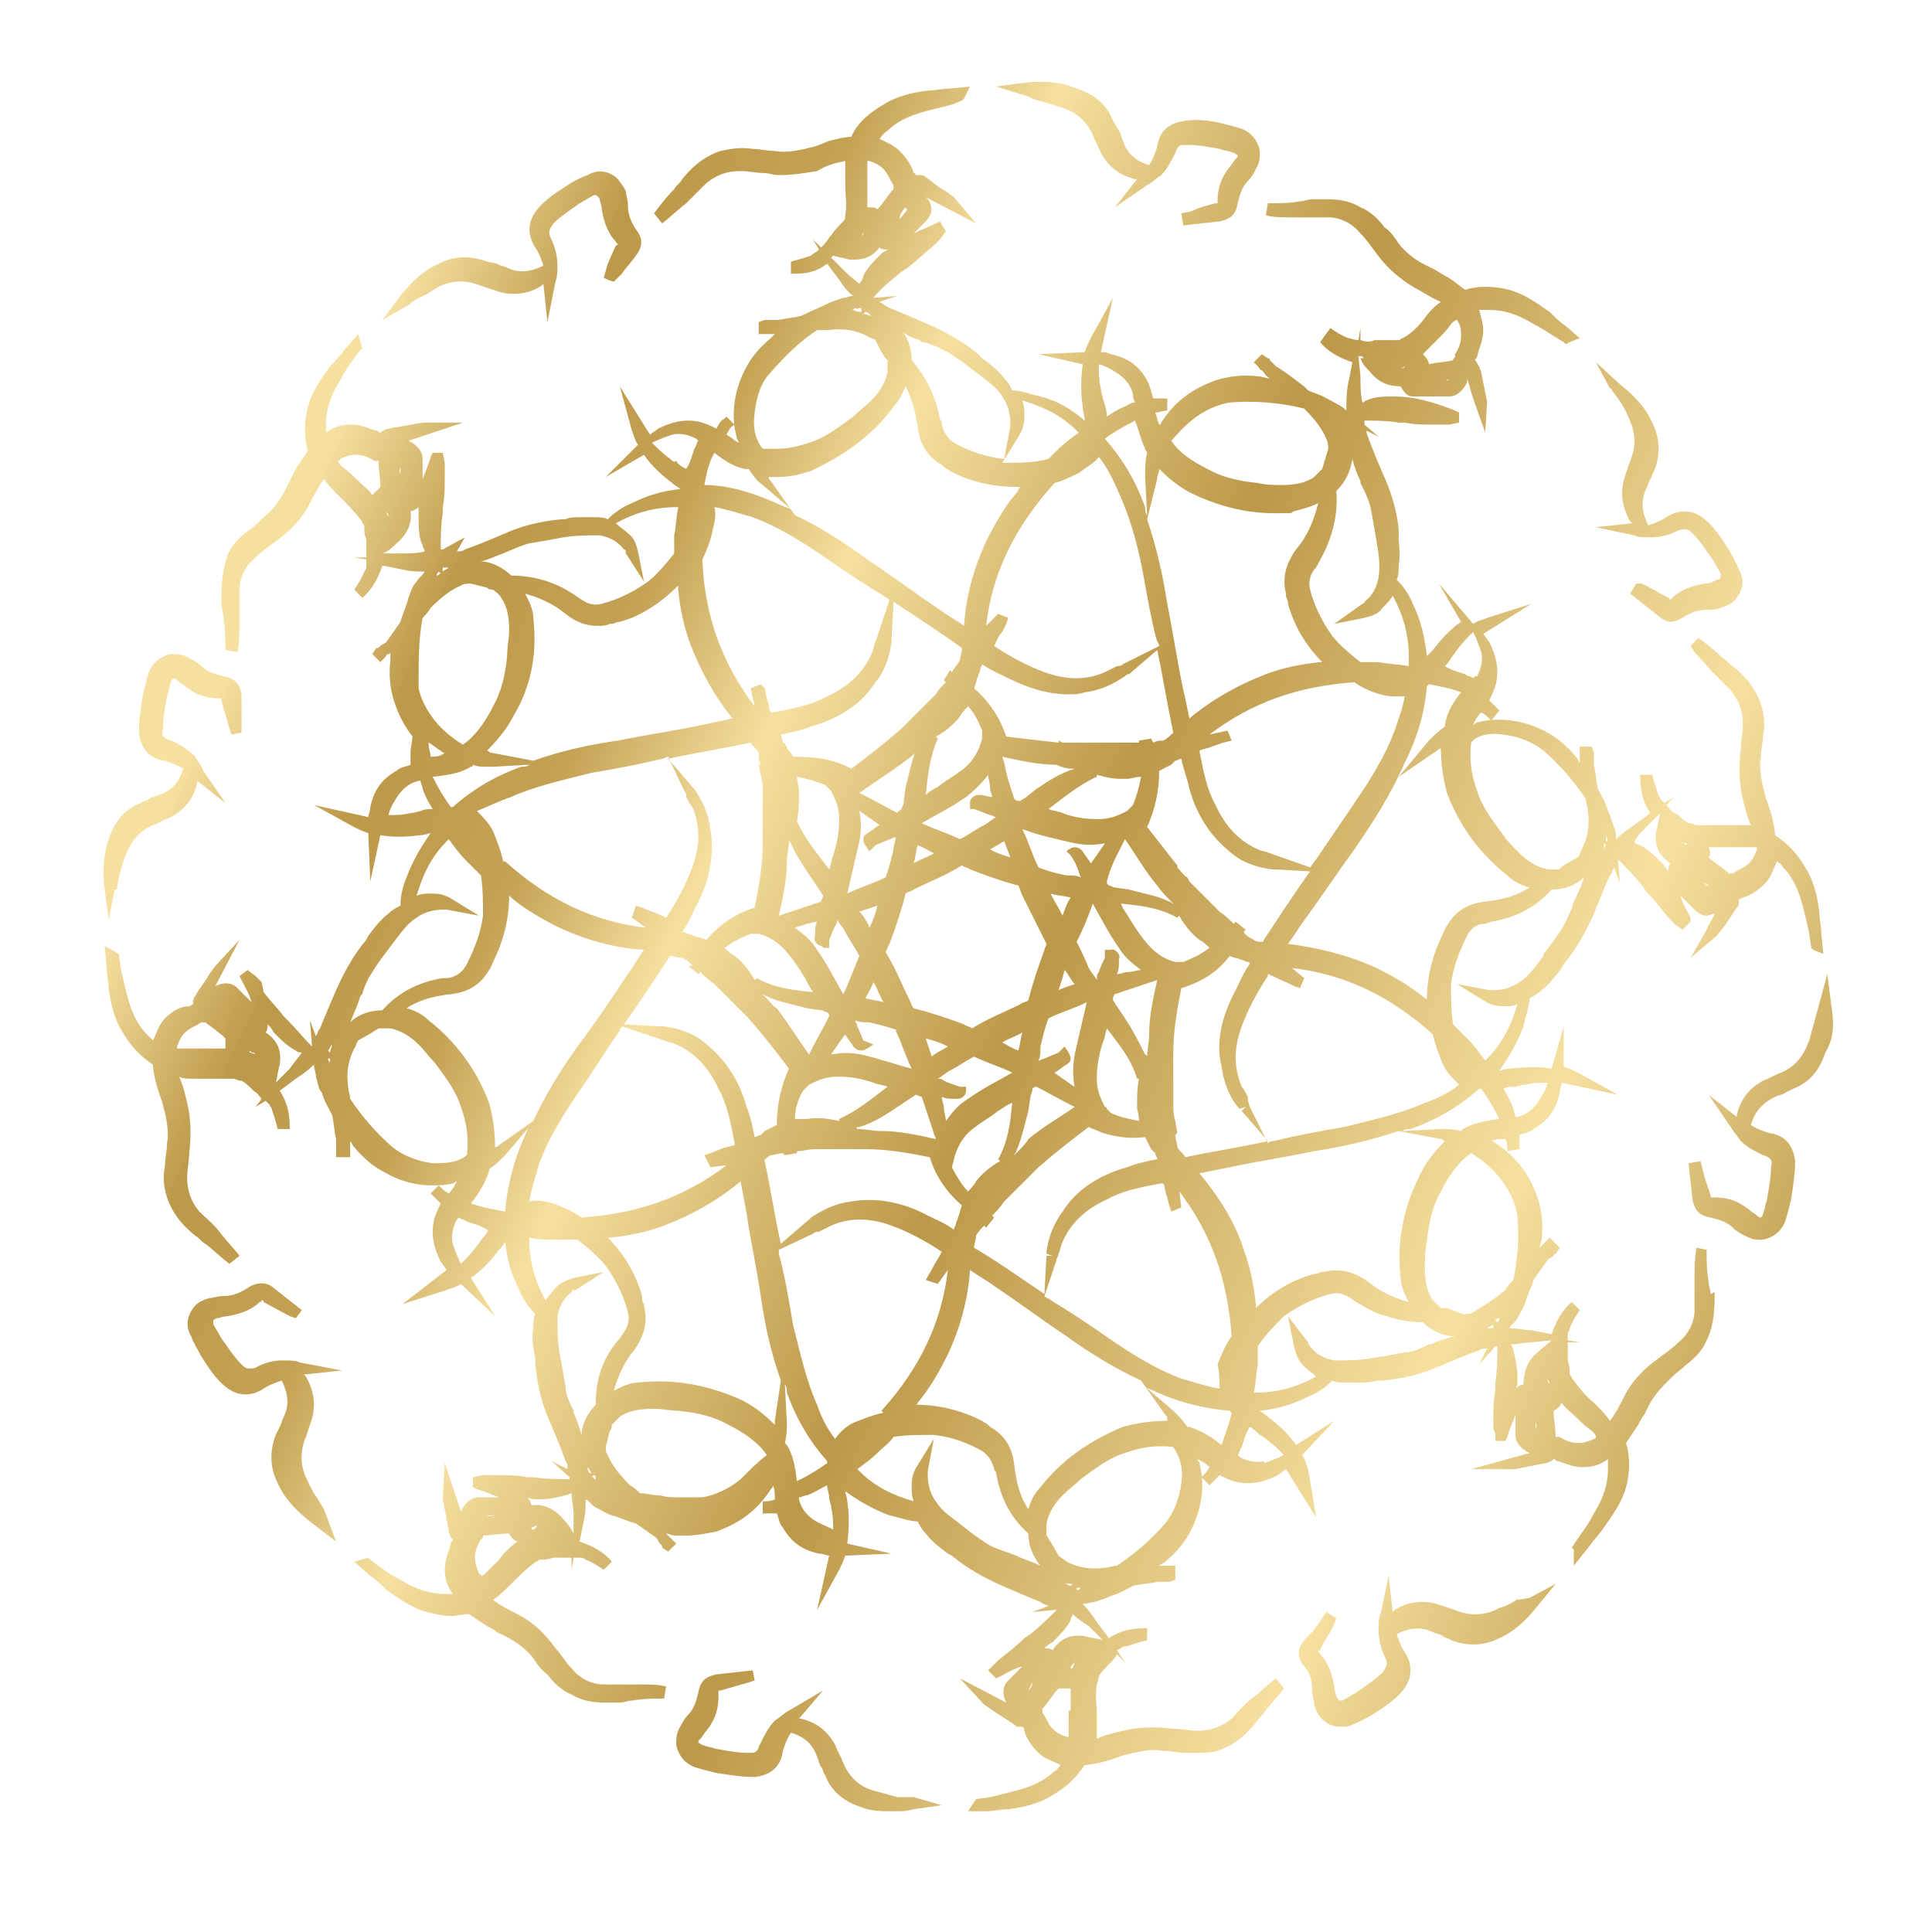 <?xml version="1.0" encoding="utf-8"?>
<!-- Generator: Adobe Illustrator 28.1.0, SVG Export Plug-In . SVG Version: 6.00 Build 0)  -->
<svg version="1.1" id="Ebene_1" xmlns="http://www.w3.org/2000/svg" xmlns:xlink="http://www.w3.org/1999/xlink" x="0px" y="0px"
	 viewBox="0 0 96 96" style="enable-background:new 0 0 96 96;" xml:space="preserve">
<style type="text/css">
	.st0{fill:url(#SVGID_1_);}
</style>
<g id="Ebene_1-2">
	
		<linearGradient id="SVGID_1_" gradientUnits="userSpaceOnUse" x1="12.345" y1="67.109" x2="90.735" y2="31.531" gradientTransform="matrix(1 0 0 -1 0 98)">
		<stop  offset="0" style="stop-color:#F6E0A0"/>
		<stop  offset="0.1" style="stop-color:#BC9849"/>
		<stop  offset="0.2" style="stop-color:#C4A255"/>
		<stop  offset="0.3" style="stop-color:#F6E0A0"/>
		<stop  offset="0.4" style="stop-color:#D7BA72"/>
		<stop  offset="0.5" style="stop-color:#BC9849"/>
		<stop  offset="0.8" style="stop-color:#F6E0A0"/>
		<stop  offset="1" style="stop-color:#BC9849"/>
	</linearGradient>
	<path class="st0" d="M14.9,67.7L14.9,67.7c-0.2-0.1-0.5-0.1-0.8-0.1h-0.1c-0.4,0-0.8,0.1-1.2,0.3c-0.1,0.1-0.3,0.1-0.4,0.1
		c-0.1,0-0.2,0-0.4-0.2c-0.4-0.4-0.7-0.9-1-1.3c-0.1-0.2-0.3-0.5-0.4-0.7c0-0.1,0-0.2,0-0.2c0,0,0.1-0.1,0.2-0.1
		c0.1,0,0.3-0.1,0.5-0.1c0.6-0.1,1.2-0.3,1.6-0.7c0,0,0.1,0,0.1-0.1c0,0,0.1,0,0.1,0.1l1.3,0.7l0.3,0.1l0.3-0.4l-1.4-1.1
		c-0.2-0.2-0.7-0.4-1.3,0c-0.3,0.2-0.7,0.4-1.2,0.4c-0.3,0-0.5,0.1-0.7,0.1c-0.3,0.1-0.6,0.2-0.8,0.5c-0.3,0.4-0.4,0.9-0.1,1.4
		c0.1,0.3,0.3,0.6,0.5,1c0.4,0.6,0.7,1.1,1.2,1.5c0.6,0.5,1.3,0.5,1.9,0.1c0.3-0.2,0.6-0.3,0.9-0.4c0.3,0.6,0.4,1.2,0.1,1.8
		c-0.1,0.2-0.1,0.3-0.2,0.5l-0.2,0.4c-0.3,0.8-0.3,1.6,0.1,2.4c0.4,0.9,1.1,1.5,1.6,1.9l1.3,1L16.1,75l-0.3-0.5
		c-0.2-0.3-0.4-0.6-0.5-0.9c-0.4-0.7-0.4-1.5-0.1-2.2c0.1-0.3,0.2-0.6,0.3-0.9c0.2-0.7,0.1-1.4-0.3-2.1c0,0-0.1-0.1-0.1-0.1l1.9-0.2
		L14.9,67.7L14.9,67.7z M5.7,44.2l0.1,0l0.1-0.6c0.1-0.4,0.2-0.7,0.3-1c0.3-0.8,0.7-1.3,1.4-1.6c0.3-0.1,0.6-0.3,0.9-0.4
		c0.7-0.4,1.1-0.9,1.3-1.7c0-0.1,0-0.1,0-0.1l1.4,1.1l-1.1-1.6C10,38,9.8,37.8,9.7,37.6C9.4,37.3,9,37,8.5,36.8
		c-0.4-0.1-0.5-0.3-0.4-0.6c0-0.5,0.1-1.1,0.2-1.6c0.1-0.3,0.1-0.5,0.2-0.7c0-0.1,0.1-0.2,0.1-0.2s0.1,0,0.2,0.1
		c0.1,0.1,0.3,0.2,0.4,0.3c0.5,0.4,1,0.6,1.7,0.6h0.1v0.1l0.4,1.4l0.1,0.3l0.5-0.1L12,34.5c-0.1-0.5-0.3-0.8-0.9-0.9
		c-0.4-0.1-0.8-0.2-1.1-0.5c-0.2-0.2-0.4-0.3-0.6-0.4c-0.3-0.2-0.6-0.2-0.9-0.2c-0.5,0.1-0.9,0.4-1.1,0.9c-0.1,0.3-0.2,0.7-0.3,1.1
		c-0.1,0.7-0.2,1.3-0.2,1.9c0.1,0.8,0.5,1.3,1.3,1.4c0.3,0.1,0.6,0.2,0.9,0.4c-0.2,0.7-0.6,1.1-1.2,1.3c-0.2,0.1-0.4,0.1-0.5,0.2
		c-0.1,0.1-0.3,0.1-0.4,0.2c-0.8,0.3-1.3,0.9-1.6,1.8c-0.3,0.9-0.3,1.8-0.2,2.5l0.2,1.5L5.7,44.2L5.7,44.2z M51.1,4.8L51.1,4.8
		c0.2,0.1,0.4,0.2,0.5,0.2c0.4,0.1,0.7,0.2,1,0.3C53.4,5.5,54,6,54.3,6.7c0.1,0.3,0.3,0.6,0.4,0.9c0.4,0.7,0.9,1.1,1.7,1.3
		c0.1,0,0.1,0,0.1,0l-1.1,1.4L57,9.2c0.2-0.1,0.4-0.3,0.7-0.5c0.3-0.3,0.5-0.7,0.7-1.1c0.1-0.3,0.2-0.4,0.4-0.4H59
		c0.5,0,1.1,0.1,1.6,0.2c0.3,0.1,0.5,0.1,0.7,0.2c0.1,0,0.1,0.1,0.2,0.1c0,0.1,0,0.1-0.1,0.2c-0.1,0.1-0.2,0.3-0.3,0.4
		c-0.4,0.5-0.6,1-0.6,1.7v0.1h-0.1c-0.4,0.1-0.8,0.2-1.2,0.4l-0.5,0.1l0.1,0.6l1.8-0.2c0.5-0.1,0.8-0.3,0.9-0.9
		c0.1-0.4,0.2-0.8,0.5-1.1c0.2-0.2,0.3-0.4,0.4-0.6c0.2-0.3,0.2-0.6,0.2-0.9c-0.1-0.5-0.4-0.9-0.9-1.1c-0.3-0.1-0.7-0.2-1.1-0.3
		C60.1,6,59.5,5.9,58.9,6c-0.8,0.1-1.3,0.5-1.4,1.3c-0.1,0.3-0.2,0.6-0.4,0.9c-0.7-0.2-1.1-0.6-1.3-1.2c-0.1-0.2-0.1-0.4-0.2-0.5
		L55.3,6c-0.3-0.8-0.9-1.3-1.8-1.6C52.8,4.1,52,4,51,4.1l-1.5,0.2L51.1,4.8L51.1,4.8L51.1,4.8z M20.8,14.8L20.8,14.8
		c0.3-0.1,0.6-0.3,0.9-0.5c0.7-0.4,1.5-0.4,2.2-0.1c0.3,0.1,0.6,0.2,0.9,0.3c0.7,0.2,1.5,0.1,2.1-0.3c0,0,0.1-0.1,0.1-0.1l0.2,1.9
		l0.4-2c0.1-0.3,0.1-0.5,0.1-0.8c0-0.4-0.1-0.9-0.3-1.3c-0.2-0.4-0.1-0.5,0.1-0.8c0.4-0.4,0.9-0.7,1.3-1c0.2-0.1,0.5-0.3,0.7-0.4
		c0.1,0,0.1,0,0.1,0c0,0,0.1,0,0.2,0.2c0,0.1,0.1,0.3,0.1,0.5c0.1,0.6,0.3,1.2,0.7,1.6c0,0,0,0.1,0.1,0.1c0,0,0,0.1-0.1,0.1
		l-0.4,0.9L30,13.8l0.2,0.1l0.3,0.1l0.4-0.4c0.2-0.3,0.5-0.6,0.7-0.9c0.3-0.4,0.4-0.8,0-1.3c-0.2-0.3-0.4-0.7-0.4-1.2
		c0-0.3-0.1-0.5-0.1-0.7C31,9.3,30.8,9,30.6,8.8c-0.4-0.3-0.9-0.4-1.4-0.1c-0.3,0.1-0.7,0.3-1,0.5c-0.6,0.4-1.1,0.7-1.5,1.2
		c-0.5,0.6-0.5,1.3-0.1,1.9c0.2,0.3,0.3,0.6,0.4,0.9c-0.6,0.3-1.2,0.4-1.8,0.1c-0.2-0.1-0.4-0.1-0.5-0.2L24.2,13
		c-0.8-0.3-1.6-0.3-2.4,0.1c-0.9,0.4-1.5,1.1-1.9,1.6l-0.9,1.2l1.4-0.8C20.3,15.1,20.8,14.8,20.8,14.8z M44.6,89.3L44.6,89.3
		c-0.4-0.1-0.7-0.2-1.1-0.3c-0.8-0.2-1.3-0.7-1.6-1.4c-0.1-0.3-0.3-0.6-0.4-0.9c-0.4-0.7-0.9-1.1-1.7-1.3c-0.1,0-0.1,0-0.1,0
		l1.2-1.4L39.2,85c-0.2,0.1-0.4,0.3-0.7,0.5c-0.3,0.3-0.5,0.7-0.7,1.1c0,0.1-0.1,0.1-0.1,0.2S37.6,87,37.6,87
		c-0.1,0.1-0.2,0.1-0.3,0.1h-0.1c-0.5,0-1.1-0.1-1.6-0.2c-0.3-0.1-0.5-0.1-0.7-0.2c-0.1,0-0.1-0.1-0.2-0.1c0-0.1,0-0.1,0.1-0.2
		c0.1-0.1,0.2-0.3,0.3-0.4c0.4-0.5,0.6-1,0.6-1.7V84h0.1l1.4-0.4l0.3-0.1l-0.1-0.5l-1.8,0.2c-0.5,0.1-0.8,0.3-0.9,0.9
		c-0.1,0.4-0.2,0.8-0.5,1.1c-0.2,0.2-0.3,0.4-0.4,0.6c-0.2,0.3-0.2,0.6-0.2,0.9c0.1,0.5,0.4,0.9,0.9,1.1c0.3,0.1,0.7,0.2,1.1,0.3
		c0.7,0.1,1.3,0.2,1.9,0.2c0.8-0.1,1.3-0.5,1.4-1.3c0.1-0.3,0.2-0.6,0.4-0.9c0.7,0.2,1.1,0.6,1.3,1.2c0.1,0.2,0.1,0.4,0.2,0.5
		c0.1,0.1,0.1,0.3,0.2,0.4c0.3,0.8,0.9,1.3,1.8,1.6c0.5,0.2,1,0.2,1.6,0.2s0.6,0,1-0.1l1.4-0.2l-1.4-0.4L44.6,89.3L44.6,89.3z
		 M82,26.7L82,26.7c0.5,0,0.9-0.1,1.3-0.3c0.2-0.1,0.3-0.1,0.4-0.1s0.2,0,0.4,0.2c0.4,0.4,0.7,0.9,1,1.3c0.1,0.2,0.3,0.5,0.4,0.7
		v0.2c0,0,0,0.1-0.2,0.1C85,29,84.8,29,84.7,29c-0.6,0.1-1.2,0.3-1.6,0.7c0,0-0.1,0.1-0.1,0.1c0,0-0.1-0.1-0.1-0.1l-1.3-0.7L81.3,29
		L81,29.5l1.4,1.1c0.1,0.1,0.4,0.3,0.6,0.3c0.2,0,0.4-0.1,0.6-0.2c0.3-0.2,0.7-0.4,1.2-0.4c0.3,0,0.5,0,0.7-0.1
		c0.3-0.1,0.6-0.2,0.8-0.5c0.3-0.4,0.4-0.9,0.1-1.4c-0.1-0.3-0.3-0.6-0.5-1c-0.4-0.6-0.7-1.1-1.2-1.5c-0.6-0.5-1.3-0.5-1.9-0.1
		c-0.3,0.2-0.6,0.3-0.9,0.4c-0.3-0.6-0.4-1.2-0.1-1.8c0.1-0.2,0.1-0.3,0.2-0.5c0.1-0.1,0.1-0.3,0.2-0.4c0.3-0.8,0.3-1.6-0.1-2.4
		c-0.4-0.9-1.1-1.5-1.6-1.9L79.3,18l0.7,1.3c0.1,0,0.1,0.1,0.1,0.1l0.3,0.4c0.2,0.3,0.4,0.6,0.5,0.9c0.4,0.8,0.4,1.5,0.1,2.2
		c-0.1,0.3-0.2,0.6-0.3,0.9c-0.2,0.7-0.1,1.4,0.3,2.1c0,0,0.1,0.1,0.1,0.1l-1.8,0.2l0,0l1.9,0.4C81.4,26.7,81.7,26.7,82,26.7z
		 M75.4,79.5l0.1-0.1c-0.3,0.2-0.6,0.4-1,0.5c-0.7,0.4-1.5,0.4-2.2,0.1c-0.3-0.1-0.6-0.2-0.9-0.3c-0.7-0.2-1.5-0.1-2.1,0.3
		c0,0-0.1,0.1-0.1,0.1l-0.2-1.8l-0.4,1.9c-0.1,0.2-0.1,0.5-0.1,0.8c0,0.4,0.1,0.9,0.3,1.3c0.2,0.4,0.1,0.5-0.1,0.8
		c-0.4,0.4-0.9,0.7-1.3,1c-0.2,0.1-0.5,0.3-0.7,0.4c-0.1,0-0.1,0-0.1,0c0,0-0.1,0-0.2-0.2c0-0.1-0.1-0.3-0.1-0.5
		c-0.1-0.6-0.3-1.2-0.7-1.6c0,0,0-0.1-0.1-0.1c0,0,0-0.1,0.1-0.1c0.1-0.3,0.3-0.6,0.5-0.9l0.2-0.4l0.1-0.3l-0.5-0.3l-0.4,0.6
		c-0.2,0.3-0.4,0.5-0.7,0.8c-0.3,0.4-0.4,0.8,0,1.3c0.3,0.3,0.4,0.7,0.4,1.2c0,0.3,0.1,0.5,0.1,0.7c0.1,0.3,0.2,0.6,0.5,0.8
		c0.2,0.2,0.5,0.3,0.8,0.3s0.4,0,0.6-0.1c0.3-0.1,0.6-0.3,1-0.5c0.6-0.4,1.1-0.7,1.5-1.2c0.5-0.6,0.5-1.3,0.1-1.9
		c-0.2-0.3-0.3-0.6-0.4-0.9c0.6-0.3,1.2-0.4,1.8-0.1c0.2,0.1,0.4,0.1,0.5,0.2c0.1,0.1,0.3,0.1,0.4,0.2c0.8,0.3,1.6,0.3,2.4-0.1
		c0.9-0.4,1.5-1.1,1.9-1.6l0.9-1.1l-1.3,0.7L75.4,79.5L75.4,79.5z M75.4,68.5C75.4,68.5,75.4,68.5,75.4,68.5
		C75.4,68.5,75.4,68.5,75.4,68.5L75.4,68.5z M37.7,38L37.7,38L37.7,38C37.7,38,37.7,38,37.7,38z M91,50L91,50l-0.2-1.6l-0.6,2.2
		c-0.1,0.4-0.2,0.7-0.3,1.1c-0.3,0.8-0.7,1.3-1.4,1.6c-0.3,0.1-0.6,0.3-0.9,0.4c-0.7,0.4-1.1,0.9-1.3,1.7c0,0.1,0,0.1,0,0.1
		l-1.4-1.1L86,56c0.1,0.2,0.3,0.4,0.5,0.7c0.3,0.3,0.7,0.5,1.1,0.7c0.4,0.1,0.5,0.3,0.4,0.6c0,0.5-0.1,1-0.2,1.6
		c-0.1,0.3-0.1,0.5-0.2,0.7c0,0.1-0.1,0.2-0.1,0.2s-0.1,0-0.2-0.1c-0.1-0.1-0.3-0.2-0.4-0.3c-0.5-0.4-1-0.6-1.7-0.6H85v-0.1
		c-0.1-0.3-0.2-0.6-0.3-0.9l-0.2-0.8l-0.6,0.1l0.2,1.8c0.1,0.5,0.3,0.8,0.9,0.9c0.4,0.1,0.8,0.2,1.1,0.5c0.2,0.2,0.4,0.3,0.6,0.4
		c0.2,0.1,0.4,0.2,0.7,0.2h0.2c0.5-0.1,0.9-0.4,1.1-0.9c0.1-0.3,0.2-0.7,0.3-1.1c0.1-0.7,0.2-1.3,0.2-1.9c-0.1-0.8-0.5-1.3-1.3-1.4
		c-0.3-0.1-0.6-0.2-0.9-0.4c0.2-0.7,0.6-1.1,1.2-1.4c0.2-0.1,0.4-0.1,0.5-0.2l0.4-0.2c0.8-0.3,1.3-0.9,1.6-1.8
		C91.2,51.5,91.1,50.6,91,50L91,50z M85,64.3c0-0.2-0.1-0.4-0.1-0.6c-0.1-0.6-0.1-1.1-0.1-1.6L84.3,62c-0.1,0.5-0.1,1-0.1,1.6v1.5
		c0,0.6-0.3,1.2-0.8,1.6c-0.3,0.3-0.6,0.5-1,0.8c-0.7,0.5-1.3,1.1-1.7,1.9c-0.2,0.4-0.4,0.8-0.7,1.2c-0.2-0.3-0.5-0.6-0.8-0.9
		c-0.4-0.3-0.7-0.7-1-1.1c-0.1-0.1-0.1-0.2-0.2-0.3c0-0.2,0-0.4-0.1-0.7v-0.9h0.6c0,0-0.6-0.1-0.6-0.1v-0.3c0-0.1,0.1-0.2,0.1-0.3
		c0.1-0.3,0.3-0.6,0.5-0.9l-0.4-0.4c-0.5,0.4-0.8,1-1,1.6l-1-0.2C75.8,66.1,75.4,66,75,66c0.1-0.2,0.3-0.3,0.4-0.5
		c0.1-0.2,0.3-0.5,0.4-0.8c0.1-0.4,0.3-0.7,0.4-1.1c0.2-0.3,0.5-0.7,0.7-1c0.1-0.1,0.2-0.1,0.3-0.2c0-0.1,0.1-0.1,0.1-0.1l0.2-0.3
		L77,61.5l-0.2,0.2c-0.1,0.1-0.1,0.1-0.2,0.2c-0.1,0.1-0.1,0.1-0.1,0.1c0-0.1,0.1-0.3,0.1-0.4c0.1-0.8,0-1.5-0.2-2.1
		c-0.4-1.1-1-2-2.1-2.7c-0.1-0.1-0.1-0.1-0.2-0.1c0.2-0.1,0.4-0.1,0.7-0.1c0.1,0.2,0.1,0.4,0.1,0.6l0.6-0.1v-0.7
		c0.2-0.1,0.5-0.1,0.7-0.3c0.7-0.4,1.1-0.9,1.3-1.8c0-0.2,0.1-0.4,0.1-0.5l2.8,0.6l-2-1.1c-0.2-0.1-0.4-0.2-0.7-0.3h0V51l-0.6,2.1
		c-0.6-0.1-1.2-0.1-2.1,0c-0.2,0-0.4,0.1-0.5,0.1c0.5-0.7,0.9-1.4,1.2-2.2c0.1-0.5,0.3-1,0.3-1.4c0.2-0.1,0.4-0.2,0.6-0.4
		c0.4-0.3,0.7-0.7,1-1.1l0.1-0.2c0.6-0.7,1.1-1.6,1.5-2.5c0.3-0.7,0.5-1.3,0.8-1.9c0.1-0.1,0.1-0.2,0.2-0.4l0.3,0.8l-0.1-1.2v0
		c0.4,0.4,0.8,0.8,1.2,1.3l0.2,0.3c0.4,0.4,0.7,0.8,1.1,1.3c0.1,0.1,0.2,0.2,0.3,0.3l0.4,0.3l0.4-0.4L84,45.6
		c-0.2-0.4-0.4-0.7-0.5-1.1c0.2,0.2,0.4,0.4,0.7,0.7c0.2,0.2,0.4,0.3,0.6,0.3c0.1,0,0.3-0.1,0.4-0.1c-0.1,0.3-0.3,0.5-0.4,0.8
		L84,47.6l1.3-1.1l0.4-0.5l0.6-0.9c0.1-0.1,0.1-0.1,0.1-0.3v-0.1c0.1,0,0.1-0.1,0.2-0.1c0.4-0.1,0.8-0.4,1.1-0.7
		c0.3-0.3,0.4-0.7,0.6-1.1c0.1,0.1,0.2,0.1,0.3,0.3c0.5,0.5,0.8,1.2,1,2c0.1,0.4,0.2,0.8,0.3,1.3l0.1,0.7l0.1,0.1l0.5,0.2l-0.1-1
		c0-0.4-0.1-0.7-0.1-1.1c-0.1-0.8-0.3-1.6-0.7-2.2c-0.4-0.7-0.9-1.2-1.5-1.6c0-0.3-0.1-0.7-0.2-1.1l-0.2-0.6
		c-0.1-0.2-0.1-0.4-0.2-0.7c-0.1-0.5-0.2-1-0.1-1.5c0-0.4,0.1-0.7,0.1-1c0.1-0.5,0.1-1-0.1-1.6c-0.3-0.9-0.9-1.5-1.4-1.9
		c-0.2-0.1-0.3-0.3-0.5-0.4c-0.4-0.4-0.8-0.7-1.2-1L84,32.1c0.3,0.5,0.7,0.8,1,1.2c0.4,0.4,0.7,0.7,1,1c0.4,0.5,0.6,1,0.6,1.7
		c0,0.4-0.1,0.8-0.1,1.2c-0.1,0.8-0.1,1.7,0.1,2.5c0.1,0.4,0.2,0.9,0.4,1.3c-0.4,0-0.8,0-1.2,0c-0.5,0-1.1,0-1.5,0
		c-0.1,0-0.2-0.1-0.4-0.1c-0.2-0.1-0.4-0.3-0.5-0.4l-0.2-0.1c-0.2-0.1-0.3-0.3-0.4-0.4l0.4-0.4l-0.5,0.3l-0.2-0.2
		c0-0.1-0.1-0.1-0.1-0.2c-0.1-0.3-0.2-0.6-0.3-1h-0.6c0,0.7,0.1,1.3,0.5,1.9l-0.8,0.6c-0.3,0.2-0.6,0.4-0.9,0.7c0-0.2,0-0.4-0.1-0.6
		c-0.1-0.3-0.2-0.6-0.3-0.8c-0.1-0.4-0.3-0.7-0.5-1.1c-0.1-0.4-0.1-0.8-0.2-1.2v-0.6l-0.1-0.3h-0.6v0.8c-0.1-0.1-0.1-0.2-0.2-0.3
		c-0.5-0.6-1-1-1.6-1.3c-1-0.5-2.2-0.7-3.3-0.4c-0.1,0-0.1,0.1-0.2,0.1c0.1-0.2,0.2-0.4,0.4-0.6c0.2,0.1,0.3,0.2,0.5,0.4l0.4-0.5
		l-0.1-0.1c-0.1-0.1-0.3-0.3-0.4-0.4c0.1-0.2,0.2-0.4,0.3-0.7c0.2-0.7,0.1-1.4-0.3-2.2c-0.1-0.1-0.2-0.3-0.3-0.4l2.4-1.5l-2.2,0.7
		c-0.2,0.1-0.4,0.1-0.7,0.3L71.5,29l1.1,1.9c-0.6,0.4-1.1,1-1.4,1.4c-0.1,0.1-0.2,0.2-0.3,0.3c-0.1-0.9-0.3-1.8-0.7-2.6
		c-0.2-0.5-0.5-0.9-0.8-1.2c0.1-0.2,0.1-0.4,0.1-0.7c0.1-0.5,0-1,0-1.5v-0.3c-0.1-1-0.4-1.9-0.8-2.8c-0.3-0.7-0.6-1.4-0.8-2
		c0,0,0-0.1,0-0.1l0.6,0.3l-0.7-0.6c0-0.1,0-0.1,0-0.2c0.6,0,1.1,0,1.7,0.1h0.3c0.5,0.1,1,0.1,1.6,0.1H72l0.5-0.1v-0.5l-0.2-0.1
		c-1-0.4-2-0.7-3-0.7c-0.5,0-1,0-1.4,0.2c-0.1,0-0.1,0.1-0.2,0.1c-0.1-0.4-0.1-0.8-0.1-1.3l-0.1-1c0.1,0,0.1,0,0.2,0
		c0,0,0,0.1,0.1,0.1l-0.2,0c0.1,0.3,0.3,0.5,0.5,0.7c0.4,0.5,0.9,0.7,1.5,0.7c0.1,0.2,0.2,0.3,0.3,0.4c0.1,0.1,0.3,0.1,0.5,0.1h1.6
		c0.4,0,0.7-0.3,0.9-0.7c0-0.1,0-0.1,0-0.2c0.1,0.3,0.2,0.7,0.3,1l0.6,1.7l0.1-1.6V20l-0.3-1.5c0-0.1-0.1-0.2-0.1-0.3
		c-0.1-0.1-0.1-0.2-0.2-0.3c0-0.1,0.1-0.1,0.1-0.2c0.1-0.4,0.3-0.8,0.3-1.3c0-0.3-0.1-0.6-0.2-1c0.1,0,0.3,0,0.4,0H74
		c0.7,0,1.4,0.2,2.2,0.7c0.4,0.2,0.7,0.4,1,0.6l0.5,0.3l0.1,0.1l0.2-0.1l0.5-0.2l-0.7-0.6c-0.3-0.2-0.6-0.5-0.8-0.7
		c-0.7-0.5-1.3-0.9-2-1.1c-0.8-0.2-1.6-0.2-2.2,0c-0.3-0.2-0.6-0.5-1-0.7l-0.5-0.3c-0.2-0.1-0.4-0.2-0.6-0.3c-0.4-0.2-0.9-0.6-1.2-1
		c-0.2-0.3-0.4-0.6-0.7-0.8c-0.3-0.4-0.7-0.8-1.2-1c-0.5-0.3-1-0.4-1.7-0.4s-0.4,0-0.7,0c-0.2,0-0.4,0.1-0.6,0.1
		c-0.5,0.1-1,0.1-1.6,0.1l-0.1,0.6c0.4,0.1,0.8,0.1,1.2,0.1H66c0.6,0,1.2,0.3,1.6,0.8c0.3,0.3,0.5,0.6,0.8,1
		c0.5,0.7,1.2,1.3,1.9,1.7c0.4,0.2,0.8,0.5,1.3,0.7c0,0,0,0,0,0c-0.3,0.2-0.6,0.5-0.8,0.8c-0.3,0.4-0.7,0.8-1.1,1
		c-0.1,0-0.1,0.1-0.2,0.1c-0.3,0-0.7,0-1,0h-0.2c-0.2,0.1-0.4,0.1-0.7,0v-0.6c0,0-0.1,0.6-0.1,0.6c-0.2,0-0.4-0.1-0.5-0.1
		c-0.3-0.1-0.6-0.3-0.9-0.5L65.6,17c0.4,0.5,1,0.8,1.6,1l-0.2,1c-0.1,0.5-0.1,0.9-0.1,1.4c-0.2-0.2-0.4-0.3-0.6-0.4
		c-0.2-0.1-0.5-0.3-0.8-0.4c-0.2-0.1-0.3-0.1-0.5-0.2c-0.1-0.1-0.1-0.1-0.2-0.2c-0.4-0.3-0.9-0.7-1.4-1c-0.1-0.1-0.2-0.2-0.3-0.3
		c0-0.1-0.1-0.1-0.1-0.1l-0.3-0.2L62.3,18l0.2,0.2c0.1,0.1,0.1,0.2,0.2,0.2c0.1,0.1,0.2,0.3,0.4,0.4c-0.2,0-0.4-0.1-0.6-0.1
		c-0.7-0.1-1.5,0-2.1,0.2c-1.1,0.4-2,1-2.7,2.1c0,0,0,0.1-0.1,0.1c-0.1-0.2-0.1-0.4-0.2-0.6c0.2,0,0.4-0.1,0.6-0.1L58,19.8h-0.1
		c-0.2,0-0.4,0-0.6,0c-0.1-0.4-0.2-0.7-0.3-0.9c-0.4-0.7-0.9-1.1-1.8-1.3c-0.2-0.1-0.3-0.1-0.5-0.1l0.6-2.7l-1.1,2
		c-0.1,0.2-0.2,0.4-0.3,0.7l-2.3,0.1l2.2,0.5c-0.1,0.7-0.1,1.5,0,2.1c0,0.2,0.1,0.5,0.1,0.7c-0.7-0.6-1.4-1-2.2-1.2
		c-0.5-0.1-0.9-0.3-1.4-0.3c-0.1-0.2-0.2-0.4-0.4-0.6c-0.3-0.4-0.7-0.7-1.1-1l-0.2-0.2c-0.7-0.6-1.6-1.1-2.5-1.5
		c-0.7-0.3-1.4-0.6-1.9-0.8c-0.2-0.1-0.3-0.2-0.5-0.3l0.9-0.3l-1.2,0.1c0.4-0.5,0.9-0.9,1.4-1.3l0.3-0.2c0.4-0.3,0.8-0.7,1.3-1.1
		c0.1-0.1,0.2-0.2,0.3-0.3l0.3-0.4L46.7,11l-0.2,0.1c-0.4,0.2-0.7,0.3-1.1,0.5L46,11c0.3-0.3,0.4-0.7,0.1-1.1
		C46.1,9.9,46,9.8,46,9.8c0,0,0,0,0,0l2.5,1.3l-1.1-1.3L47,9.5c-0.4-0.2-0.7-0.5-1-0.7c-0.1-0.1-0.2-0.1-0.3-0.1c-0.1,0-0.1,0-0.2,0
		c0,0,0-0.1-0.1-0.1c-0.1-0.4-0.4-0.8-0.7-1.1c-0.3-0.3-0.6-0.4-1-0.6c0.1-0.1,0.2-0.3,0.4-0.4c0.5-0.5,1.2-0.8,2-1
		c0.4-0.1,0.8-0.2,1.2-0.3L47.8,5l0.1-0.1l0.3-0.6l-1,0.1c-0.4,0-0.7,0.1-1.1,0.1c-0.8,0.1-1.6,0.3-2.2,0.7
		c-0.7,0.4-1.3,0.9-1.6,1.6c-0.3,0-0.7,0.1-1.1,0.2l-0.5,0.2c-0.2,0.1-0.4,0.1-0.7,0.2c-0.5,0.1-1,0.2-1.5,0.1
		c-0.4,0-0.7-0.1-1.1-0.1c-0.6-0.1-1.1,0-1.6,0.1c-0.9,0.3-1.5,0.9-1.9,1.4c-0.1,0.2-0.3,0.3-0.4,0.5c-0.4,0.4-0.7,0.8-1,1.2
		l0.4,0.5c0.4-0.3,0.8-0.7,1.2-1c0.4-0.4,0.7-0.7,1-1c0.5-0.4,1-0.6,1.7-0.6c0.4,0,0.8,0.1,1.2,0.1c0.2,0,0.4,0.1,0.7,0.1
		c0.7,0,1.3-0.1,1.9-0.2C41.1,8.2,41.5,8.1,42,8c0,0.4,0,0.8,0,1.2c0,0.5,0.1,1,0,1.5c0,0.1,0,0.2-0.1,0.3c-0.2,0.2-0.4,0.4-0.6,0.7
		l-0.1,0.1c-0.1,0.2-0.3,0.4-0.4,0.5l-0.4-0.4l0.3,0.5c-0.1,0.1-0.3,0.2-0.4,0.3c-0.3,0.1-0.6,0.2-1,0.3v0.6h0.2
		c0.6,0,1.1-0.1,1.6-0.5l0.6,0.8c0.2,0.3,0.4,0.6,0.7,0.8c-0.2,0-0.3,0.1-0.5,0.1c-0.3,0.1-0.6,0.2-0.8,0.3
		c-0.4,0.2-0.9,0.4-1.3,0.6c-0.4,0.1-0.7,0.1-1.1,0.2H38l-0.3,0.1l0,0.6h0.8c-0.1,0.1-0.1,0.1-0.2,0.2c-0.6,0.5-1,1-1.3,1.6
		c-0.5,1-0.7,2.2-0.4,3.3c0,0.1,0.1,0.2,0.1,0.3c-0.2-0.1-0.4-0.3-0.6-0.4c0.1-0.2,0.2-0.4,0.4-0.5l-0.4-0.4l-0.1,0.1
		c-0.2,0.1-0.3,0.3-0.4,0.5c-0.2-0.1-0.4-0.2-0.7-0.3c-0.7-0.2-1.4-0.1-2.2,0.3c-0.1,0.1-0.3,0.2-0.4,0.3l-1.5-2.4l0.6,2.2
		c0.1,0.2,0.1,0.4,0.3,0.7l-1.6,1.6l1.9-1.1c0.4,0.6,1,1.1,1.4,1.4c0.1,0.1,0.3,0.2,0.4,0.3c-0.9,0.1-1.6,0.3-2.4,0.7
		c-0.5,0.2-0.9,0.5-1.2,0.8c-0.2-0.1-0.4-0.1-0.7-0.1h-0.7c-0.2,0-0.5,0-0.7,0.1h-0.2c-1,0.1-1.9,0.3-2.8,0.7
		c-0.7,0.3-1.4,0.6-2,0.8c-0.1,0.1-0.3,0.1-0.4,0.1l0.4-0.7L22,27.3h-0.1c0-0.6,0-1.2,0.1-1.8v-0.3c0.1-0.5,0.1-1,0.1-1.6V23
		l-0.1-0.5h-0.5l-0.1,0.2c-0.1,0.4-0.3,0.8-0.4,1.1v-1c0-0.4-0.3-0.7-0.7-0.9l2.7-0.9h-2l-1.7,0.3c-0.1,0-0.2,0.1-0.3,0.1
		c0,0-0.1,0.1-0.1,0.1c-0.1,0-0.1-0.1-0.2-0.1c-0.4-0.1-0.7-0.3-1.2-0.3h-0.1c-0.4,0-0.8,0.1-1.2,0.4v-0.4c0-0.7,0.2-1.4,0.7-2.2
		c0.2-0.4,0.4-0.7,0.7-1.1l0.3-0.4l0.1-0.1l-0.2-0.7l-0.7,0.8c-0.2,0.3-0.5,0.6-0.7,0.8c-0.5,0.7-0.9,1.3-1.1,2
		c-0.2,0.8-0.2,1.5,0,2.2c-0.2,0.3-0.4,0.6-0.6,0.9c-0.1,0.2-0.2,0.4-0.3,0.6c-0.1,0.2-0.2,0.4-0.3,0.6c-0.3,0.5-0.6,0.9-1,1.2
		l-0.1,0.1c-0.2,0.2-0.4,0.4-0.7,0.6c-0.4,0.3-0.8,0.7-1,1.2C11,28.5,11,29.3,11,30c0,0.2,0.1,0.4,0.1,0.7c0.1,0.5,0.1,1,0.1,1.6
		l0.6,0.1c0.1-0.5,0.1-1.1,0.1-1.6v-1.5c0-0.6,0.3-1.2,0.8-1.6c0.3-0.3,0.6-0.5,1-0.8c0.7-0.5,1.3-1.1,1.7-1.9
		c0.2-0.4,0.4-0.8,0.7-1.2c0.2,0.3,0.5,0.6,0.8,0.9c0.3,0.3,0.7,0.7,1,1.1c0.1,0.1,0.1,0.2,0.2,0.3c0,0.2,0,0.5,0.1,0.7v0.9h-0.6
		c0,0,0.6,0.1,0.6,0.1v0.3c0,0.1,0,0.2-0.1,0.3c-0.1,0.3-0.3,0.6-0.5,0.9l0.4,0.4c0.5-0.4,0.8-1,1-1.6l1,0.2
		c0.4,0.1,0.7,0.1,1.1,0.1c-0.1,0.2-0.3,0.3-0.4,0.5c-0.2,0.2-0.3,0.5-0.4,0.8c-0.1,0.4-0.3,0.8-0.4,1.2c-0.2,0.3-0.5,0.7-0.7,1
		c-0.1,0.1-0.2,0.1-0.3,0.2c-0.1,0.1-0.1,0.1-0.2,0.1l-0.2,0.3l0.4,0.4l0.2-0.2c0.1-0.1,0.1-0.2,0.2-0.2c0.1,0,0.1-0.1,0.1-0.1
		c0,0.1,0,0.3,0,0.4c-0.1,0.8,0,1.5,0.2,2.1c0.2,0.6,0.5,1.2,0.9,1.7l-0.1,0.7v0.7c-0.2,0.1-0.5,0.1-0.7,0.3
		c-0.7,0.4-1.1,0.9-1.3,1.8c0,0.2-0.1,0.4-0.1,0.5l-2.7-0.6l2,1.1c0.2,0.1,0.4,0.2,0.7,0.3l0.1,2.4l0.5-2.3c0.6,0.1,1.2,0.1,2,0
		c0.2,0,0.4-0.1,0.5-0.1c-0.5,0.7-0.9,1.4-1.2,2.2c-0.2,0.5-0.3,0.9-0.3,1.4c-0.2,0.1-0.4,0.2-0.6,0.4c-0.4,0.3-0.7,0.7-1,1.1
		l-0.1,0.2c-0.6,0.7-1.1,1.6-1.5,2.5c-0.3,0.7-0.6,1.4-0.8,1.9c-0.1,0.1-0.1,0.2-0.2,0.4l-0.3-0.8l0.1,1.2c0,0,0,0.1,0,0.1
		c-0.4-0.4-0.8-0.9-1.2-1.3l-0.2-0.2c-0.3-0.4-0.7-0.8-1-1.2L13,48.8c-0.1-0.1-0.2-0.2-0.3-0.3l-0.4-0.3l-0.4,0.3l0.1,0.2
		c0.2,0.4,0.4,0.7,0.5,1.1c-0.2-0.2-0.4-0.4-0.7-0.7c-0.3-0.3-0.7-0.3-1.1-0.1l1.2-2.3L10.7,48l-0.3,0.4c-0.2,0.4-0.5,0.7-0.7,1.1
		c-0.1,0.1-0.1,0.2-0.1,0.3v0.1c-0.1,0-0.1,0.1-0.2,0.1C9,50,8.6,50.2,8.2,50.6c-0.3,0.3-0.4,0.7-0.6,1.1c-0.1-0.1-0.2-0.2-0.3-0.3
		c-0.5-0.5-0.8-1.2-1-2c-0.1-0.4-0.2-0.8-0.3-1.3l-0.1-0.7L5.2,47l0.1,1.1c0,0.4,0.1,0.7,0.1,1c0.1,0.8,0.3,1.6,0.7,2.2
		c0.4,0.7,0.9,1.2,1.5,1.6c0,0.3,0.1,0.7,0.2,1.1L8,54.6c0.1,0.2,0.1,0.4,0.2,0.7c0.1,0.5,0.2,1,0.1,1.5c0,0.4-0.1,0.7-0.1,1.1
		c-0.1,0.5-0.1,1,0.1,1.6c0.3,0.9,0.9,1.5,1.4,1.9c0.2,0.1,0.3,0.3,0.5,0.4c0.4,0.3,0.8,0.7,1.2,1l0.5-0.4c-0.3-0.4-0.7-0.8-1-1.2
		c-0.3-0.4-0.7-0.7-1-1c-0.4-0.5-0.6-1-0.6-1.7c0-0.4,0.1-0.8,0.1-1.2c0.1-0.8,0.1-1.7-0.1-2.5c-0.1-0.4-0.2-0.9-0.4-1.3
		c0.2,0.1,0.4,0.1,0.7,0.1h0.5c0.5,0,1.1,0,1.5,0c0.1,0,0.2,0.1,0.4,0.1c0.2,0.1,0.4,0.3,0.5,0.4l0.1,0.1c0.2,0.1,0.3,0.3,0.4,0.4
		L12.7,55l0.5-0.3l0.2,0.2c0,0.1,0.1,0.1,0.1,0.2c0.1,0.3,0.2,0.6,0.3,1h0.6c0-0.7-0.1-1.3-0.5-1.9l0.8-0.6c0.3-0.2,0.6-0.4,0.9-0.7
		c0,0.2,0.1,0.4,0.1,0.6c0.1,0.3,0.1,0.6,0.3,0.8c0.1,0.4,0.3,0.7,0.5,1.1c0.1,0.4,0.1,0.8,0.2,1.2v0.9h0.7v-0.8
		c0.1,0.1,0.1,0.2,0.2,0.3c0.5,0.6,1,1,1.6,1.3c0.7,0.4,1.5,0.6,2.2,0.6c0.4,0,0.7,0,1.1-0.1c0.1,0,0.1-0.1,0.2-0.1
		c-0.1,0.2-0.2,0.4-0.4,0.6c-0.2-0.1-0.3-0.2-0.5-0.4l-0.4,0.4l0.1,0.1c0.1,0.1,0.3,0.3,0.4,0.4c-0.1,0.2-0.2,0.4-0.3,0.7
		c-0.2,0.7-0.1,1.4,0.3,2.2c0.1,0.1,0.2,0.3,0.3,0.4L20,64.8l2.2-0.7c0.2-0.1,0.4-0.1,0.7-0.3l1.7,1.6l-1.2-1.9
		c0.6-0.4,1.1-1,1.4-1.4c0.1-0.1,0.2-0.2,0.3-0.4c0.1,0.9,0.3,1.6,0.7,2.4c0.2,0.5,0.5,0.9,0.8,1.2c-0.1,0.2-0.1,0.4-0.1,0.7
		c-0.1,0.5,0,1,0.1,1.5v0.3c0.1,1,0.3,1.9,0.7,2.8c0.3,0.7,0.6,1.4,0.8,2c0.1,0.1,0.1,0.3,0.1,0.4l-0.8-0.4l0.9,0.8v0.1
		c-0.6,0-1.2,0-1.8-0.1h-0.3c-0.5-0.1-1-0.1-1.6-0.1H24l-0.5,0.1v0.5l0.2,0.1c0.4,0.1,0.8,0.3,1.1,0.4h-1c-0.4,0-0.7,0.3-0.9,0.7
		l-0.8-2.4l-0.1,1.7v0.1c0.1,0.5,0.2,1,0.3,1.6c0,0.1,0.1,0.2,0.1,0.3c0,0,0.1,0.1,0.1,0.1c0,0.1-0.1,0.1-0.1,0.2
		c-0.1,0.4-0.3,0.8-0.3,1.3c0,0.4,0.1,0.8,0.4,1.2h-0.4c-0.7,0-1.4-0.2-2.2-0.7c-0.4-0.2-0.7-0.4-1.1-0.7l-0.4-0.3l-0.1-0.1
		l-0.7,0.2l0.8,0.7c0.3,0.2,0.6,0.5,0.8,0.7c0.7,0.5,1.3,0.9,2,1.1c0.4,0.1,0.9,0.2,1.2,0.2c0.3,0,0.6-0.1,0.9-0.1
		c0.3,0.2,0.6,0.4,0.9,0.6c0.2,0.1,0.4,0.2,0.5,0.3c0.2,0.1,0.4,0.2,0.6,0.3c0.5,0.3,0.9,0.6,1.2,1c0.2,0.3,0.4,0.6,0.7,0.8
		c0.3,0.4,0.7,0.8,1.2,1c0.5,0.3,1,0.4,1.7,0.4c0.2,0,0.4,0,0.7,0c0.2,0,0.4-0.1,0.6-0.1c0.6-0.1,1.1-0.1,1.6-0.1l0.1-0.6
		c-0.4-0.1-0.8-0.1-1.2-0.1h-1.9c-0.6,0-1.2-0.3-1.6-0.8c-0.3-0.3-0.5-0.7-0.8-1c-0.5-0.7-1.1-1.3-1.9-1.7c-0.4-0.2-0.8-0.4-1.2-0.7
		c0.3-0.2,0.6-0.5,0.9-0.8c0.3-0.3,0.7-0.7,1.1-1c0.1-0.1,0.2-0.1,0.3-0.2c0.2,0,0.4,0,0.7-0.1h0.9v0.6c0,0,0.1-0.6,0.1-0.6h0.3
		c0.1,0,0.2,0,0.3,0.1c0.3,0.1,0.6,0.3,0.9,0.5l0.4-0.4c-0.4-0.5-1-0.8-1.6-1l0.2-1c0.1-0.4,0.1-0.7,0.1-1.1
		c0.2,0.1,0.3,0.3,0.5,0.4c0.2,0.1,0.5,0.3,0.8,0.4c0.4,0.1,0.8,0.3,1.2,0.4c0.3,0.2,0.7,0.5,1,0.7c0.1,0.1,0.1,0.2,0.2,0.3
		c0.1,0.1,0.1,0.1,0.1,0.2l0.3,0.2l0.4-0.4l-0.2-0.2c-0.1-0.1-0.1-0.1-0.2-0.2c-0.1-0.1-0.1-0.1-0.1-0.1c0.1,0,0.3,0.1,0.4,0.1h0.6
		c0.5,0,1-0.1,1.5-0.2c1.1-0.4,2-1,2.7-2.1c0.1-0.1,0.1-0.1,0.1-0.2c0.1,0.2,0.1,0.4,0.1,0.7c-0.2,0.1-0.4,0.1-0.6,0.1v0.6h0.7
		c0.1,0.2,0.1,0.5,0.3,0.7c0.4,0.7,0.9,1.1,1.8,1.3c0.2,0,0.4,0.1,0.5,0.1l-0.6,2.7l1.1-2c0.1-0.2,0.2-0.4,0.3-0.7l2.3-0.1l-2.2-0.5
		c0.1-0.8,0.1-1.5,0-2.1c0-0.2-0.1-0.4-0.1-0.5c0.7,0.5,1.4,0.9,2.2,1.2c0.5,0.1,1,0.3,1.4,0.3c0.1,0.2,0.2,0.4,0.4,0.6
		c0.3,0.4,0.7,0.7,1.1,1l0.2,0.1c0.7,0.6,1.6,1.1,2.5,1.5c0.7,0.3,1.4,0.6,1.9,0.8c0.1,0.1,0.2,0.1,0.4,0.2l-0.8,0.3l1.1-0.1
		c0,0,0.1,0,0.1,0c-0.4,0.4-0.8,0.8-1.3,1.2l-0.3,0.2c-0.4,0.4-0.8,0.7-1.3,1.1c-0.1,0.1-0.2,0.2-0.3,0.3L49.1,83l0.4,0.4l0.2-0.1
		c0.4-0.2,0.7-0.4,1.1-0.5c-0.2,0.2-0.4,0.4-0.7,0.7c-0.3,0.3-0.3,0.7-0.1,1.1l-2.3-1.2l1.2,1.3l0.3,0.2c0.4,0.3,0.8,0.5,1.2,0.8
		c0.1,0.1,0.1,0.1,0.3,0.1h0.1c0.1,0.1,0.1,0.1,0.1,0.2c0.1,0.4,0.4,0.8,0.7,1.1c0.3,0.3,0.7,0.4,1.1,0.6c-0.1,0.1-0.1,0.2-0.3,0.3
		c-0.5,0.5-1.2,0.8-2,1c-0.4,0.1-0.8,0.2-1.2,0.3l-0.7,0.1l-0.4,0.6L49,90c0.4,0,0.7-0.1,1.1-0.1c0.8-0.1,1.6-0.3,2.2-0.7
		c0.7-0.4,1.2-0.9,1.6-1.5c0.3,0,0.7-0.1,1.1-0.2l0.6-0.2c0.2-0.1,0.4-0.1,0.7-0.2c0.5-0.1,1-0.2,1.5-0.1c0.4,0,0.7,0.1,1.1,0.1h0.4
		c0.4,0,0.8,0,1.2-0.1c0.9-0.3,1.5-0.9,1.9-1.4c0.1-0.2,0.3-0.3,0.4-0.5c0.3-0.4,0.7-0.8,1-1.2l-0.4-0.5c-0.4,0.3-0.8,0.7-1.2,1
		c-0.4,0.3-0.7,0.7-1,1c-0.5,0.4-1,0.6-1.7,0.6c-0.4,0-0.8-0.1-1.2-0.1c-0.8-0.1-1.7-0.1-2.5,0.1c-0.4,0.1-0.9,0.2-1.3,0.4
		c0-0.4,0-0.8,0-1.2c0-0.5-0.1-1,0-1.5c0-0.1,0.1-0.2,0.1-0.4c0.1-0.2,0.3-0.4,0.4-0.5l0.1-0.1c0.1-0.1,0.3-0.3,0.4-0.5h0l0.4,0.4
		L55.5,82l0.2-0.1c0.1-0.1,0.2-0.1,0.3-0.1c0.3-0.1,0.6-0.2,1-0.3v-0.6c-0.7,0-1.3,0.1-1.9,0.5l-0.6-0.8c-0.2-0.3-0.4-0.6-0.7-0.9
		c0.2,0,0.4-0.1,0.6-0.1c0.3-0.1,0.6-0.2,0.8-0.3c0.4-0.1,0.7-0.3,1.1-0.5c0.4-0.1,0.8-0.1,1.2-0.2h0.6l0.3-0.1v-0.7h-0.8
		c0.1-0.1,0.2-0.1,0.3-0.2c0.6-0.5,1-1,1.3-1.6c0.5-1,0.7-2.2,0.4-3.3c0-0.1-0.1-0.1-0.1-0.2c0.2,0.1,0.4,0.2,0.6,0.4
		c-0.1,0.2-0.2,0.3-0.4,0.5l0.4,0.4l0.1-0.1c0.1-0.1,0.3-0.3,0.4-0.4c0.2,0.1,0.4,0.2,0.7,0.3c0.7,0.2,1.4,0.1,2.2-0.3
		c0.1-0.1,0.3-0.2,0.4-0.3l1.5,2.4L65,73c-0.1-0.2-0.1-0.4-0.3-0.7l1.6-1.7l-1.9,1.2c-0.4-0.6-1-1.1-1.4-1.4
		c-0.1-0.1-0.3-0.2-0.4-0.3c0.9-0.1,1.6-0.3,2.4-0.7c0.5-0.2,0.9-0.5,1.2-0.8c0.2,0.1,0.4,0.1,0.7,0.1h0.5c0.4,0,0.7,0,1-0.1h0.3
		c1-0.1,1.9-0.3,2.8-0.7c0.7-0.3,1.4-0.6,2-0.8c0.1-0.1,0.3-0.1,0.4-0.1l-0.4,0.8l0.8-0.9h0.1c0,0.6,0,1.2-0.1,1.8v0.4
		c-0.1,0.5-0.1,1-0.1,1.6v0.1c0,0.1,0,0.3,0.1,0.4v0.4h0.5l0.1-0.2c0.1-0.4,0.3-0.8,0.4-1.1v1c0,0.4,0.3,0.7,0.7,0.9L73.1,73h2.2
		c0.5-0.1,1-0.2,1.5-0.3c0.1,0,0.2-0.1,0.3-0.1c0,0,0.1-0.1,0.1-0.1c0.1,0,0.1,0.1,0.2,0.1c0.4,0.1,0.7,0.3,1.2,0.3h0.1
		c0.4,0,0.8-0.1,1.2-0.4V73c0,0.7-0.2,1.4-0.7,2.2c-0.2,0.4-0.4,0.7-0.7,1.1l-0.4,0.6l0.1,0.1v0.8l0.8-1c0.2-0.3,0.5-0.6,0.7-0.9
		c0.5-0.7,0.9-1.3,1.1-2c0.2-0.8,0.2-1.5,0-2.2c0.2-0.3,0.4-0.6,0.6-0.9c0.1-0.2,0.2-0.4,0.3-0.5c0.1-0.2,0.2-0.4,0.3-0.6
		c0.3-0.5,0.6-0.8,1-1.2l0.1-0.1c0.2-0.2,0.5-0.4,0.7-0.6c0.4-0.3,0.8-0.7,1-1.2c0.4-0.8,0.4-1.7,0.4-2.4L85,64.3L85,64.3z M75.3,54
		c0.1,0,0.3-0.1,0.5-0.1c0.4-0.1,0.7-0.1,1.1-0.1c-0.1,0.4-0.3,0.7-0.5,1c-0.3,0.4-0.6,0.6-1,0.7h-0.1v0c0-0.1-0.1-0.3-0.1-0.4
		c-0.1-0.3-0.3-0.7-0.5-1C74.9,54,75.1,54,75.3,54L75.3,54z M84.9,42.1h2c0.1,0,0.3,0,0.4,0v0.1c-0.1,0.3-0.2,0.5-0.4,0.7
		c-0.2,0.2-0.5,0.3-0.8,0.5H86c0,0-0.1,0-0.1,0c-0.3-0.3-0.7-0.5-1-0.8C85,42.5,85,42.3,84.9,42.1L84.9,42.1z M84.6,43.8
		c0.1,0.1,0.2,0.1,0.3,0.2c0,0-0.1,0-0.1,0L84.6,43.8L84.6,43.8L84.6,43.8z M83.8,41.9c0,0,0,0.1,0,0.1c-0.1-0.1-0.1-0.1-0.2-0.1
		c0,0-0.1-0.1-0.1-0.1C83.6,41.9,83.7,41.9,83.8,41.9z M81.8,41.1L81.8,41.1l0.7-0.7c-0.1,0.3-0.1,0.6-0.2,0.9
		c-0.1,0.7,0.1,1.2,0.7,1.6c-0.1,0.1-0.1,0.3-0.1,0.4c-0.1-0.1-0.2-0.3-0.3-0.4c-0.4-0.4-0.7-0.7-1.1-0.9c-0.1,0-0.2-0.1-0.3-0.1
		C81.3,41.6,81.5,41.4,81.8,41.1L81.8,41.1z M79.8,41.5L79.8,41.5l0.1,0.3h-0.1C79.8,41.6,79.8,41.6,79.8,41.5z M79.7,41.9l0.1,0.1
		c-0.1,0.1-0.1,0.2-0.2,0.3C79.7,42.2,79.7,42.1,79.7,41.9L79.7,41.9z M72,18.9h-0.1C71.9,18.9,71.9,18.8,72,18.9
		C72,18.9,72,18.9,72,18.9L72,18.9z M70.7,17.6c0.3-0.3,0.5-0.5,0.8-0.8c0.2-0.2,0.4-0.4,0.6-0.7c0.1-0.1,0.2-0.2,0.3-0.2
		c0,0,0,0,0,0c0.2,0.3,0.2,0.5,0.2,0.8c0,0.3-0.1,0.6-0.3,0.9v0.1c0,0.1-0.1,0.1-0.1,0.2c-0.4,0.1-0.8,0.1-1.2,0.2
		C71,17.9,70.8,17.7,70.7,17.6C70.7,17.6,70.7,17.6,70.7,17.6L70.7,17.6z M69.8,18.2C69.8,18.2,69.9,18.3,69.8,18.2
		c0,0.1-0.1,0.1-0.3,0.1h0C69.6,18.3,69.7,18.3,69.8,18.2z M19.9,23.2v0.4C19.9,23.5,19.8,23.4,19.9,23.2L19.9,23.2z M19.2,25.4
		L19.2,25.4c0,0.1,0.1,0.1,0.1,0.2v0.1C19.3,25.6,19.2,25.6,19.2,25.4C19.2,25.5,19.2,25.4,19.2,25.4z M18.5,24.6
		c-0.2-0.3-0.5-0.5-0.8-0.8c-0.2-0.2-0.4-0.4-0.7-0.6c-0.1-0.1-0.2-0.2-0.2-0.3c0.1,0,0.1-0.1,0.1-0.1c0.2-0.1,0.5-0.2,0.7-0.2h0.1
		c0.3,0,0.6,0.1,0.9,0.3h0.1c0,0,0.1,0,0.1,0c0,0.4,0.1,0.8,0.1,1.3C18.8,24.3,18.7,24.4,18.5,24.6z M20,27.5L20,27.5l-1,0
		c0.3-0.1,0.5-0.3,0.7-0.5c0.5-0.4,0.8-1,0.7-1.6c0.1,0,0.3-0.1,0.4-0.2c0,0.1,0,0.3,0,0.5c0,0.5,0,1,0.2,1.4c0,0.1,0.1,0.2,0.1,0.3
		C20.7,27.5,20.4,27.5,20,27.5z M11.2,52.1h-2c-0.1,0-0.3,0-0.4,0v-0.1c0.1-0.3,0.2-0.5,0.4-0.7c0.2-0.2,0.5-0.3,0.8-0.5h0.1
		c0,0,0.1,0,0.1,0c0.4,0.3,0.7,0.5,1,0.8C11.2,51.7,11.2,51.9,11.2,52.1z M11.2,50.2C11.3,50.2,11.3,50.2,11.2,50.2l0.3,0.2l0,0
		C11.5,50.3,11.3,50.3,11.2,50.2L11.2,50.2z M12.4,52.3c0,0,0-0.1,0-0.1c0.1,0.1,0.1,0.1,0.2,0.1c0,0,0.1,0.1,0.1,0.1
		C12.5,52.3,12.4,52.3,12.4,52.3z M14.4,53.1l-0.7,0.7c0.1-0.3,0.1-0.6,0.2-0.9c0.1-0.7-0.1-1.2-0.7-1.6c0.1-0.1,0.1-0.3,0.1-0.4
		c0.1,0.1,0.2,0.2,0.3,0.4c0.4,0.4,0.7,0.7,1.1,0.9c0.1,0.1,0.2,0.1,0.3,0.1C14.8,52.6,14.6,52.8,14.4,53.1z M16.4,52.8L16.4,52.8
		L16.4,52.8c-0.1-0.1-0.1-0.2-0.1-0.2v0h0.1C16.4,52.6,16.4,52.7,16.4,52.8L16.4,52.8z M16.4,52.3l-0.1-0.1c0.1-0.1,0.1-0.2,0.2-0.3
		C16.5,52,16.4,52.2,16.4,52.3z M24.2,75.3h0.4C24.5,75.3,24.3,75.4,24.2,75.3L24.2,75.3z M24.8,77.5c-0.2,0.2-0.4,0.4-0.6,0.6l0,0
		c-0.1,0.1-0.2,0.2-0.3,0.2c0-0.1-0.1-0.1-0.1-0.1c-0.1-0.3-0.2-0.5-0.2-0.8c0-0.3,0.1-0.6,0.3-0.9l0.1-0.1c0,0,0-0.1,0-0.1
		c0.4,0,0.8-0.1,1.3-0.1c0.1,0.2,0.2,0.3,0.4,0.4C25.3,76.9,25,77.2,24.8,77.5L24.8,77.5z M72.7,56.1L72.7,56.1c0,0-0.1,0.1-0.1,0.1
		c-0.4-0.1-0.7-0.1-1-0.1l-1.9,0.1c0.1-0.1,0.3-0.1,0.4-0.1c1.4-0.5,2.5-1.2,3.4-2h0.1c0.3,0.4,0.6,0.9,0.9,1.5
		C73.8,55.7,73.2,55.8,72.7,56.1L72.7,56.1z M69.6,63.5c0,0.4,0.2,0.8,0.4,1.2c-0.7-0.2-1.4-0.5-2-1c-0.7-0.5-1.4-0.7-2.2-0.5h-0.1
		c-0.1,0-0.2,0.1-0.4,0.1c-1.1,0.3-2.1,0.9-2.9,1.7v-0.2c-0.1-1-0.3-1.9-0.6-2.7c-0.4-1.3-1.2-2.6-2.2-3.8c0.5-0.1,1-0.2,1.5-0.3
		c1.4-0.3,2.8-0.5,4.2-0.8c1.3-0.2,2.7-0.5,4.2-1l2.1,0.4c0.1,0,0.1,0.1,0.2,0.1l0,0c-0.5,0.5-1,1.1-1.3,1.8
		C69.7,60.1,69.4,61.8,69.6,63.5L69.6,63.5z M60.6,69c-0.6-0.1-1.2-0.3-1.9-0.5c-1.1-0.4-2.3-1.1-3.6-2c-1-0.7-1.9-1.3-2.9-1.9
		c-0.1-0.1-0.2-0.1-0.3-0.2l0,0l0.6-1.8c0-0.1,0.1-0.2,0.1-0.3c0.1-0.2,0.1-0.4,0.2-0.6c0.4-0.9,1.1-1.6,2.2-2.1
		c0.7-0.4,1.6-0.6,2.7-0.8h0.1c0.1,0.2,0.1,0.5,0.2,0.7l0.1,0.4l0.1,0.3l0.5-0.2l-0.1-0.8c1.6,2.1,2.4,4.4,2.6,7.2
		c-0.3,0.4-0.5,0.9-0.7,1.4C60.6,68.2,60.6,68.6,60.6,69L60.6,69z M35.3,58l0.8-0.1c-2.1,1.6-4.4,2.4-7.2,2.6l0,0
		c-0.4-0.3-0.9-0.5-1.4-0.7c-0.4-0.1-0.8-0.2-1.2-0.1c0.1-0.6,0.3-1.2,0.5-1.9c0.4-1.1,1.1-2.3,2-3.6c0.7-1,1.3-2,2-3
		c0-0.1,0.1-0.1,0.1-0.2l1.8,0.6c0.1,0,0.2,0.1,0.3,0.1c0.2,0.1,0.4,0.1,0.6,0.2c0.9,0.4,1.6,1.1,2.1,2.2c0.4,0.7,0.6,1.6,0.8,2.7
		v0.1C36.2,57,36,57,35.8,57.1l-0.5,0.2L35,57.4L35.3,58L35.3,58z M23.4,38.1L23.4,38.1c0.1,0,0.1-0.1,0.1-0.1
		c0.2,0.1,0.5,0.1,0.7,0.1h0.3l1.8-0.1c-0.1,0.1-0.3,0.1-0.4,0.1c-1.4,0.5-2.5,1.2-3.4,2h-0.1c-0.3-0.4-0.6-0.9-0.9-1.5
		C22.4,38.5,22.9,38.4,23.4,38.1z M21.4,37.6c0-0.2-0.1-0.4-0.1-0.6v-0.1c0.2,0.1,0.4,0.3,0.6,0.4c0.1,0.1,0.1,0.1,0.2,0.1
		C21.9,37.6,21.6,37.6,21.4,37.6z M26.5,30.7c0-0.4-0.2-0.8-0.4-1.2c0.7,0.2,1.4,0.5,2,1c0.5,0.4,1,0.6,1.6,0.6c0.2,0,0.4,0,0.6-0.1
		h0.1c0.1,0,0.2-0.1,0.4-0.1c1.1-0.3,2.1-1,2.9-1.8c0,0.1,0,0.2,0,0.2c0.1,1,0.3,1.9,0.6,2.7c0.5,1.3,1.2,2.6,2.1,3.7
		c-0.5,0.1-0.9,0.2-1.4,0.3c-1.4,0.3-2.8,0.5-4.3,0.8c-1.4,0.2-2.8,0.5-4.2,1l-2.1-0.4c-0.1,0-0.1-0.1-0.2-0.1
		c0.5-0.5,1-1.1,1.3-1.7C26.4,34.1,26.7,32.5,26.5,30.7z M37.8,38.5L37.8,38.5c0.1,0.3,0.1,0.6,0.1,0.9c0,0.7,0,1.4,0,2.2v0.3
		c0,1.1-0.2,2.2-0.4,3.2c-1,0.3-1.8,0.9-2.4,1.6c-0.2-0.1-0.4-0.1-0.6-0.2c-0.1,0-0.2-0.1-0.3-0.1c-0.1,0-0.2-0.1-0.3-0.1
		c0.3-0.4,0.5-0.9,0.7-1.3c0.7-1.3,0.9-2.6,0.7-3.8c-0.1-0.8-0.4-1.4-0.8-2c0,0-0.1-0.1-0.1-0.1l-1.2-1.4c1.4-0.3,2.7-0.5,4.1-0.8
		c0.1,0.2,0.3,0.3,0.4,0.5c0,0.2,0,0.4,0.1,0.6l-0.1,0L37.8,38.5L37.8,38.5z M61.2,36.8l-0.2-0.5l-0.9,0.2c2.1-1.6,4.4-2.4,7.2-2.6
		c0.4,0.3,0.9,0.5,1.3,0.6c0.3,0.1,0.5,0.1,0.8,0.1c0.1,0,0.2,0,0.4,0c-0.1,0.6-0.3,1.1-0.5,1.7c-0.4,1.1-1.1,2.3-2,3.6
		c-0.6,0.9-1.3,1.9-1.9,2.8c-0.1,0.1-0.2,0.3-0.3,0.4l-1.7-0.6c-0.1,0-0.2-0.1-0.3-0.1c-0.2-0.1-0.4-0.1-0.6-0.2
		c-0.9-0.4-1.6-1.1-2.1-2.2c-0.4-0.7-0.6-1.6-0.8-2.7c0,0,0,0,0,0c0.2-0.1,0.4-0.1,0.6-0.2l0.6-0.2L61.2,36.8L61.2,36.8L61.2,36.8z
		 M61.2,42.4c0.6,0.5,1.3,0.7,2,0.8h0.2l0-0.3v0.3l1.7,0.1c-0.8,1.1-1.5,2.2-2.3,3.4c0,0,0,0.1-0.1,0.1c-0.1,0-0.3,0-0.4-0.1
		c-0.2-0.1-0.4-0.2-0.5-0.4l0.1-0.1l-0.5-0.4l-0.1,0.1c-0.2-0.2-0.4-0.4-0.7-0.6c-0.5-0.5-1-1-1.5-1.5L59,43.6
		c-0.2-0.1-0.3-0.3-0.5-0.5l0-0.1V43c-0.5-0.6-1-1.3-1.5-1.9c0.4-0.9,0.6-1.8,0.6-2.8c0.2-0.1,0.4-0.2,0.6-0.3
		c0.1-0.1,0.1-0.1,0.2-0.2c0.1,0,0.2-0.1,0.3-0.1c0.1,0.5,0.3,1,0.4,1.5C59.5,40.6,60.2,41.6,61.2,42.4L61.2,42.4z M64.2,48.1
		c2.6,0.3,4.9,1.4,7,3.3c0.1,0.5,0.3,1,0.5,1.5c0.2,0.4,0.5,0.7,0.8,1c-0.5,0.4-1.1,0.7-1.7,0.9c-1.1,0.5-2.4,0.8-4,1.2
		c-1.2,0.2-2.3,0.4-3.5,0.7c-0.1,0-0.2,0-0.3,0.1l-0.9-1.8C62,54.7,62,54.6,62,54.5c-0.1-0.2-0.2-0.4-0.3-0.5c-0.4-1-0.4-1.9,0-3
		c0.3-0.8,0.7-1.6,1.3-2.5c0,0,0,0,0-0.1c0.3,0.1,0.6,0.3,0.9,0.4l0.4,0.2l0.3,0.1l0.2-0.5L64.2,48.1L64.2,48.1z M58.4,55.7
		L58.4,55.7c-0.1-0.3-0.1-0.6-0.1-0.9c0-0.7,0-1.4,0-2.1v-0.4c0-1.1,0.2-2.2,0.4-3.2c1-0.3,1.8-0.8,2.4-1.6c0.2,0.1,0.4,0.1,0.6,0.2
		c0.1,0,0.2,0.1,0.3,0.1v0c0.1,0,0.1,0.1,0.1,0.1c-0.3,0.4-0.5,0.9-0.7,1.3c-0.7,1.3-1,2.6-0.7,3.8c0.1,0.8,0.4,1.5,0.8,2l0.1,0.1
		l0.3-0.1l-0.2,0.2l1.3,1.5c-1.3,0.3-2.7,0.5-4.1,0.8c-0.1-0.2-0.3-0.3-0.4-0.5c0-0.2-0.1-0.4-0.1-0.6l0.1-0.1L58.4,55.7L58.4,55.7z
		 M56.5,55c0,0.2,0.1,0.4,0.1,0.7c-0.5-0.1-1-0.2-1.4-0.4l0,0L55,55.1c0-0.1-0.1-0.1-0.1-0.1c-0.2-0.4-0.4-0.8-0.4-1.4
		c0-0.6,0.1-1.2,0.3-1.8c0.1-0.2,0.1-0.4,0.2-0.7c0.6,0.8,1.2,1.5,1.5,2.5l0.1,0C56.5,54,56.5,54.5,56.5,55L56.5,55z M50.4,57.4
		c0-0.1,0.1-0.1,0.1-0.2c0.3-0.7,0.4-1.3,0.6-2l0.1-0.7c0-0.1,0.1-0.2,0.1-0.4c0.1-0.1,0.1-0.1,0.2-0.1c0.6,0.3,1.1,0.6,1.7,0.9
		l0.2,0.1c-0.7,0.5-1.6,1-2.3,1.6v0C51,56.8,50.7,57.1,50.4,57.4z M47.7,54L47.7,54c-0.3-0.1-0.6-0.2-0.8-0.3
		c-0.1-0.1-0.2-0.1-0.3-0.1c0.2-0.1,0.4-0.3,0.6-0.4c0.4-0.2,0.8-0.5,1.2-0.7c0.6,0.3,1.3,0.5,1.9,0.8c-0.7,0.4-1.5,0.8-2.2,1.3
		c-0.5,0.3-0.8,0.7-1.1,1.1c0-0.2-0.1-0.4-0.1-0.7c0-0.1-0.1-0.3-0.1-0.5c0.2,0.1,0.4,0.1,0.7,0.1h0.1c0.1,0,0.4-0.1,0.4-0.4V54
		H47.7z M37.9,49.4c0.1,0,0.1,0.1,0.2,0.1c0.6,0.3,1.3,0.4,2,0.6l0.7,0.1c0.1,0,0.2,0.1,0.3,0.1c0.1,0.1,0.1,0.1,0.1,0.2
		c-0.3,0.6-0.6,1.1-0.9,1.7l-0.1,0.2v0c-0.5-0.7-1-1.5-1.6-2.3h0C38.4,50,38.2,49.7,37.9,49.4z M39.7,39.3c0-0.2-0.1-0.5-0.1-0.7
		c0.5,0.1,0.9,0.2,1.4,0.4l0,0l0.2,0.2c0,0,0.1,0.1,0.1,0.1c0.2,0.4,0.4,0.8,0.4,1.4c0,0.6-0.1,1.2-0.3,1.8
		c-0.1,0.2-0.1,0.5-0.2,0.7c-0.6-0.8-1.2-1.5-1.6-2.4l0,0C39.7,40.3,39.7,39.8,39.7,39.3z M40.3,43.6l0.4,0.6
		c0.1,0.1,0.1,0.2,0.2,0.3c0,0.1-0.1,0.2-0.1,0.3c-0.6,0.2-1.2,0.4-1.8,0.6l-0.3,0.1c0.2-0.9,0.4-1.8,0.4-2.7c0-0.3,0.1-0.7,0.1-1
		c0,0,0,0,0-0.1c0,0.1,0,0.1,0.1,0.2C39.5,42.4,39.9,43,40.3,43.6L40.3,43.6z M40.1,45.9c0.1,0,0.3-0.1,0.5-0.1
		c-0.1,0.2-0.1,0.4-0.1,0.7c0,0.1-0.1,0.2,0.1,0.4c0.1,0.1,0.3,0.1,0.3,0.2h0.3v-0.4c0.1-0.2,0.2-0.5,0.3-0.7
		c0.1-0.1,0.1-0.2,0.1-0.3c0.1,0.2,0.3,0.4,0.4,0.6c0.2,0.4,0.5,0.8,0.7,1.2l0,0c-0.3,0.7-0.5,1.3-0.8,1.9c-0.4-0.7-0.8-1.5-1.3-2.2
		c-0.3-0.5-0.7-0.8-1.1-1.1C39.7,46,39.9,46,40.1,45.9L40.1,45.9z M48.4,40.2L48.4,40.2c0.3,0.1,0.5,0.2,0.8,0.3
		c0.1,0,0.2,0.1,0.3,0.1c-0.2,0.1-0.4,0.3-0.6,0.4c-0.4,0.2-0.8,0.5-1.2,0.7c-0.6-0.3-1.3-0.5-1.9-0.8c0.7-0.4,1.5-0.8,2.2-1.3
		c0.4-0.3,0.8-0.7,1.1-1.1c0,0.2,0.1,0.4,0.1,0.7c0,0.1,0.1,0.3,0.1,0.4c-0.2,0-0.4-0.1-0.6-0.1h-0.1c-0.1,0-0.4,0.1-0.4,0.4v0.3
		H48.4L48.4,40.2z M53.2,42.5L53.2,42.5c0.2,0.3,0.3,0.5,0.4,0.8c0,0.1,0.1,0.2,0.1,0.3c-0.2-0.1-0.4-0.1-0.7-0.1
		c-0.5-0.1-0.9-0.2-1.4-0.4c-0.3-0.6-0.5-1.3-0.8-1.9c0,0,0,0,0,0c0.8,0.3,1.7,0.5,2.6,0.7c0.5,0.1,1,0.1,1.5,0
		c-0.1,0.2-0.3,0.4-0.4,0.6c-0.1,0.1-0.2,0.3-0.3,0.4c-0.1-0.2-0.3-0.4-0.4-0.6c-0.1-0.1-0.2-0.2-0.4-0.2s-0.2,0.1-0.3,0.1L53,42.3
		L53.2,42.5L53.2,42.5z M52.9,48.2c0.2,0.2,0.3,0.5,0.5,0.7c-0.3,0.1-0.6,0.2-0.8,0.3C52.7,48.9,52.8,48.6,52.9,48.2z M52.2,44.4
		c0.3,0.1,0.6,0.1,1,0.2c-0.2,0.3-0.3,0.6-0.4,0.9C52.6,45.1,52.4,44.8,52.2,44.4L52.2,44.4z M42.9,51.7c-0.1-0.2-0.2-0.5-0.3-0.7
		c0-0.1-0.1-0.2-0.1-0.3c0.2,0.1,0.4,0.1,0.7,0.1c0.4,0.1,0.9,0.2,1.4,0.4l-0.1,0c0.3,0.6,0.5,1.3,0.8,1.9c-0.8-0.2-1.6-0.5-2.5-0.7
		c-0.5-0.1-1-0.1-1.5,0c0.1-0.2,0.3-0.4,0.4-0.6c0.1-0.1,0.2-0.3,0.3-0.4c0.1,0.2,0.3,0.4,0.4,0.6c0.1,0.1,0.2,0.2,0.4,0.2
		s0.2-0.1,0.3-0.1l0.3-0.2L42.9,51.7L42.9,51.7z M43.4,48.8c0.2,0.3,0.3,0.7,0.5,1c-0.3-0.1-0.6-0.1-0.9-0.2
		C43.1,49.4,43.3,49.1,43.4,48.8L43.4,48.8z M42.7,45.3c0.3-0.1,0.6-0.2,0.9-0.3c-0.1,0.4-0.2,0.7-0.4,1.1h0
		C43.1,45.8,42.9,45.5,42.7,45.3z M45.2,49.7c-0.4-0.8-0.7-1.6-1.2-2.4c0.1-0.1,0.1-0.3,0.2-0.4c0.3-0.8,0.6-1.7,0.8-2.5
		c0.1-0.1,0.3-0.1,0.4-0.2c0.8-0.4,1.6-0.7,2.4-1.2h0c0.1,0.1,0.3,0.1,0.4,0.2c0.8,0.3,1.6,0.6,2.4,0.8c0.1,0.2,0.1,0.3,0.2,0.5
		c0.4,0.8,0.8,1.6,1.2,2.4c0,0.1-0.1,0.2-0.1,0.3c-0.3,0.8-0.6,1.7-0.8,2.5c-0.1,0.1-0.3,0.1-0.4,0.2c-0.8,0.4-1.6,0.7-2.4,1.2
		c-0.1-0.1-0.3-0.1-0.4-0.2c-0.8-0.3-1.7-0.6-2.5-0.8C45.3,50,45.3,49.9,45.2,49.7L45.2,49.7z M55.8,41.9l0.1-0.2v0
		c0.5,0.7,1,1.6,1.6,2.3c0.2,0.3,0.5,0.6,0.8,0.9c-0.1,0-0.1-0.1-0.2-0.1c-0.6-0.3-1.3-0.4-2-0.6l-0.7-0.1c-0.1,0-0.2-0.1-0.3-0.1
		c-0.1-0.1-0.1-0.1-0.1-0.2C55.2,43,55.5,42.5,55.8,41.9z M56.3,40l-0.2,0.2c0,0-0.1,0.1-0.1,0.1c-0.4,0.2-0.8,0.4-1.4,0.4h-0.1
		c-0.6,0-1.2-0.1-1.7-0.3c-0.2-0.1-0.5-0.1-0.7-0.2c0.8-0.6,1.5-1.2,2.4-1.6v-0.1h0c0.4,0.1,0.7,0.2,1.2,0.2H56
		c0.2,0,0.4-0.1,0.7-0.1C56.6,39.1,56.5,39.5,56.3,40z M53.4,38.2c-0.7,0.2-1.3,0.6-1.9,1L51,39.6c-0.1,0.1-0.2,0.1-0.3,0.2
		c-0.1,0-0.2,0-0.3-0.1c-0.2-0.6-0.4-1.2-0.5-1.8l-0.1-0.3v0c0.9,0.2,1.8,0.4,2.7,0.4C52.9,38.2,53.2,38.2,53.4,38.2
		C53.5,38.2,53.4,38.2,53.4,38.2L53.4,38.2z M49.9,41.8c0.1,0.3,0.2,0.5,0.3,0.8c-0.3-0.1-0.7-0.2-1-0.4h0
		C49.4,42.1,49.7,41.9,49.9,41.8L49.9,41.8z M46.4,42.4c-0.3,0.2-0.7,0.3-1,0.5c0.1-0.3,0.1-0.6,0.2-0.9
		C45.9,42.1,46.2,42.3,46.4,42.4L46.4,42.4z M45.6,37.1c-0.3,0.6-0.4,1.3-0.6,2h0l-0.1,0.8c0,0.1-0.1,0.2-0.1,0.3
		c-0.1,0.1-0.2,0.1-0.2,0.2c-0.6-0.3-1.1-0.6-1.7-0.9l-0.2-0.1c0.7-0.5,1.5-1,2.3-1.6c0.3-0.2,0.6-0.5,0.9-0.8
		C45.7,37,45.7,37,45.6,37.1L45.6,37.1z M42.7,41.8c0.1-0.5,0.1-1,0-1.5c0.2,0.1,0.4,0.3,0.6,0.4c0.1,0.1,0.3,0.2,0.4,0.3
		c-0.2,0.1-0.4,0.3-0.6,0.4c-0.1,0.1-0.2,0.1-0.2,0.3c0,0.2,0.1,0.3,0.1,0.3l0.2,0.3l0.3-0.3c0.2-0.1,0.5-0.2,0.7-0.3
		c0.1,0,0.2-0.1,0.3-0.1c0,0.2-0.1,0.4-0.1,0.6c-0.1,0.4-0.2,0.9-0.4,1.4c-0.6,0.3-1.3,0.5-1.9,0.8C42.3,43.5,42.5,42.7,42.7,41.8
		L42.7,41.8z M39.5,55.6c0-0.4,0.1-0.9,0.4-1.4l0.2-0.2c0,0,0.1-0.1,0.1-0.1c0.4-0.2,0.8-0.4,1.4-0.4h0.1c0.6,0,1.1,0.1,1.7,0.3
		c0.2,0.1,0.5,0.1,0.7,0.2c-0.8,0.6-1.5,1.2-2.4,1.6v0.1c-0.5-0.1-1-0.2-1.6-0.1C39.9,55.6,39.7,55.6,39.5,55.6L39.5,55.6L39.5,55.6
		z M42.7,56c0.7-0.2,1.3-0.6,1.9-1l0.6-0.4l0.3-0.2c0.1,0,0.2,0.1,0.3,0.1c0.2,0.6,0.4,1.2,0.6,1.8c0,0.1,0.1,0.2,0.1,0.3
		c-0.9-0.2-1.8-0.4-2.7-0.4l0,0c-0.4,0-0.8-0.1-1.2-0.1C42.5,56,42.6,56,42.7,56L42.7,56z M46.3,52.5c-0.1-0.3-0.2-0.6-0.3-0.9
		c0.4,0.1,0.7,0.2,1.1,0.4v0C46.8,52.2,46.5,52.3,46.3,52.5z M49.8,51.8c0.3-0.2,0.7-0.3,1-0.5c-0.1,0.3-0.1,0.6-0.2,0.9
		C50.3,52.1,50,51.9,49.8,51.8L49.8,51.8z M53.4,52.4L53.4,52.4c-0.1,0.6-0.1,1.1,0,1.6c-0.2-0.1-0.4-0.3-0.6-0.4
		c-0.1-0.1-0.3-0.2-0.4-0.3c0.2-0.1,0.4-0.3,0.6-0.4c0.1-0.1,0.2-0.1,0.2-0.3c0-0.1-0.1-0.3-0.1-0.3L52.9,52l-0.3,0.3
		c-0.2,0.1-0.5,0.2-0.7,0.3c-0.1,0-0.2,0.1-0.3,0.1c0.1-0.2,0.1-0.4,0.1-0.7c0.1-0.4,0.2-0.9,0.4-1.4c0.6-0.3,1.3-0.5,1.9-0.8
		C53.8,50.7,53.6,51.5,53.4,52.4L53.4,52.4z M53.5,46.8c0.3-0.6,0.6-1.3,0.8-1.9c0.4,0.7,0.8,1.5,1.3,2.2c0.3,0.5,0.7,0.8,1.1,1.1
		c-0.2,0-0.4,0.1-0.7,0.1c-0.1,0-0.3,0.1-0.5,0.1c0.1-0.2,0.1-0.4,0.1-0.7c0-0.1,0.1-0.2-0.1-0.4s-0.3-0.1-0.3-0.1l-0.3,0v0.4
		c-0.1,0.2-0.2,0.4-0.3,0.7c-0.1,0.1-0.1,0.2-0.1,0.4c-0.1-0.2-0.3-0.4-0.4-0.6C53.9,47.6,53.7,47.2,53.5,46.8L53.5,46.8z
		 M55.9,50.6L55.5,50c-0.1-0.1-0.1-0.2-0.2-0.3c0-0.1,0-0.2,0.1-0.3c0.6-0.2,1.2-0.4,1.8-0.6l0.3-0.1h0c-0.2,0.9-0.4,1.8-0.4,2.7
		c0,0.4-0.1,0.7-0.1,1.2c0,0,0,0,0,0c0-0.1,0-0.2-0.1-0.2C56.6,51.8,56.3,51.2,55.9,50.6z M57.2,47.1c-0.4-0.4-0.8-1-1.1-1.5
		c-0.1-0.2-0.3-0.4-0.4-0.7c1,0.1,1.9,0.2,2.8,0.7l0.1-0.1v0c0.2,0.4,0.6,0.9,1,1.2c0.2,0.1,0.4,0.3,0.5,0.4
		c-0.4,0.3-0.8,0.5-1.3,0.7h-0.4C58,47.7,57.6,47.5,57.2,47.1z M57.8,36.8c-0.2,0-0.3,0-0.5,0.1l-0.1-0.2l-0.6,0.1l0,0.1
		c-0.3,0-0.6,0-0.9,0h-2.5c-0.1,0-0.3,0-0.4,0l-0.2-0.1c0,0,0,0,0,0.1c-0.9-0.1-1.8-0.2-2.6-0.3c-0.3-0.9-0.8-1.7-1.6-2.4
		c0.1-0.2,0.1-0.4,0.2-0.6c0-0.1,0.1-0.2,0.1-0.3c0-0.1,0.1-0.2,0.1-0.3c0.4,0.3,0.9,0.5,1.3,0.7c1,0.5,2,0.8,3,0.8
		c0.3,0,0.5,0,0.8-0.1c0.8-0.1,1.4-0.4,2-0.8c0.1-0.1,0.1-0.1,0.2-0.1l1.4-1.2c0.3,1.4,0.5,2.7,0.8,4.1C58.2,36.5,58,36.7,57.8,36.8
		z M48.8,36.3v0.3c0,0.1,0,0.1,0,0.1c-0.1,0.4-0.3,0.9-0.7,1.3c-0.4,0.4-1,0.7-1.5,1.1c-0.2,0.1-0.4,0.2-0.6,0.4
		c0.1-1,0.2-1.9,0.6-2.8l-0.1-0.1c0.4-0.2,0.9-0.6,1.2-1c0.1-0.2,0.3-0.4,0.4-0.5C48.4,35.4,48.6,35.8,48.8,36.3z M47.7,32.8
		c-0.1,0.2-0.3,0.4-0.4,0.6l-0.1-0.1l-0.3,0.5l0.1,0.1c-0.2,0.2-0.4,0.4-0.5,0.6c-0.5,0.5-1,1-1.5,1.5l-0.2,0.2
		c-0.8,0.7-1.7,1.4-2.5,2c-0.9-0.5-1.8-0.6-2.9-0.6c-0.1-0.2-0.2-0.3-0.3-0.4l0-0.1c-0.1-0.1-0.1-0.2-0.2-0.2c0-0.1-0.1-0.3-0.1-0.4
		c0.5-0.1,1-0.2,1.5-0.4c1.4-0.4,2.5-1.1,3.2-2.2c0.5-0.6,0.7-1.3,0.8-2v-0.2l0.1-1.8c1.2,0.8,2.3,1.5,3.4,2.3
		C47.8,32.5,47.7,32.6,47.7,32.8L47.7,32.8z M38.9,47.1L38.9,47.1c0.4,0.4,0.8,1,1.1,1.5c0.1,0.2,0.2,0.4,0.4,0.7
		c-1-0.1-1.9-0.2-2.8-0.7l-0.1,0.1c-0.2-0.4-0.6-0.9-1-1.2c-0.2-0.1-0.4-0.3-0.5-0.4c0.4-0.3,0.8-0.5,1.3-0.7h0.4
		C38.1,46.5,38.5,46.7,38.9,47.1z M25.4,39.6c1.1-0.5,2.4-0.8,4-1.2c1.2-0.2,2.3-0.4,3.5-0.7c0.1,0,0.2-0.1,0.3-0.1l0.8,1.7
		c0.1,0.1,0.1,0.2,0.1,0.3c0.1,0.2,0.2,0.4,0.3,0.5c0.4,0.9,0.4,1.9,0,3c-0.3,0.8-0.7,1.6-1.3,2.5v0c-0.2-0.1-0.4-0.2-0.7-0.3
		l-0.5-0.2l-0.3-0.1l-0.2,0.6l0.7,0.5c-2.6-0.3-4.9-1.4-7-3.3l-0.1,0c-0.1-0.5-0.3-1-0.5-1.5c-0.2-0.4-0.5-0.7-0.8-1
		C24.2,40.1,24.8,39.8,25.4,39.6L25.4,39.6z M24.3,48.2c0.1-0.1,0.1-0.2,0.2-0.4c0.5-1,0.8-2.1,0.8-3.3c0,0,0.1,0.1,0.1,0.1
		c0.7,0.6,1.6,1.1,2.4,1.5c1.3,0.6,2.7,1,4.2,1.1c-0.3,0.4-0.5,0.8-0.8,1.2c-0.8,1.2-1.6,2.4-2.5,3.6c-0.8,1.1-1.6,2.4-2.2,3.7h0
		l-1.7,1.2c-0.1,0.1-0.1,0.1-0.2,0.1c0-0.7-0.1-1.5-0.3-2.2c-0.6-1.6-1.6-3-3-4.1c-0.3-0.3-0.7-0.5-1.1-0.6c0.6-0.4,1.3-0.6,2.2-0.7
		c0.9-0.1,1.5-0.5,1.9-1.2L24.3,48.2L24.3,48.2z M35,51.8c-0.6-0.5-1.3-0.7-2-0.8h-0.2l-1.8-0.1c0.8-1.1,1.5-2.2,2.3-3.4
		c0.2,0,0.4,0.1,0.6,0.1c0.2,0.1,0.4,0.2,0.5,0.4L34.2,48l0.5,0.4l0.1-0.1c0.2,0.2,0.4,0.4,0.7,0.6c0.5,0.5,1,1,1.5,1.5l0.2,0.2
		c0.7,0.8,1.4,1.7,2,2.5c-0.4,0.9-0.6,1.8-0.6,2.8c-0.2,0.1-0.4,0.2-0.6,0.3c-0.1,0.1-0.1,0.1-0.2,0.2c-0.1,0-0.2,0.1-0.3,0.1
		c-0.1-0.5-0.2-1-0.4-1.5C36.7,53.6,36,52.6,35,51.8L35,51.8z M38.3,57.4c0.2,0,0.4-0.1,0.6-0.1l0.1,0.1l0.6-0.1v-0.1
		c0.3,0,0.6-0.1,0.9-0.1c0.7,0,1.4,0,2.1,0h0.4c1.1,0,2.2,0.2,3.2,0.4c0.3,1,0.9,1.8,1.6,2.4c-0.1,0.2-0.1,0.4-0.2,0.6
		c0,0.1-0.1,0.2-0.1,0.3c0,0.1-0.1,0.2-0.1,0.3c-0.4-0.3-0.9-0.5-1.3-0.7c-1.3-0.7-2.6-0.9-3.8-0.7c-0.8,0.1-1.4,0.4-2,0.8
		c0,0-0.1,0.1-0.1,0.1l-1.4,1.2l0,0c-0.3-1.3-0.5-2.7-0.8-4.1C37.9,57.7,38.1,57.5,38.3,57.4z M47.3,58L47.3,58l0.1-0.4
		c0.1-0.4,0.3-0.9,0.7-1.3c0.4-0.4,1-0.7,1.5-1.1c0.2-0.1,0.4-0.3,0.7-0.4c-0.1,1-0.2,1.9-0.7,2.8l0.1,0.1c-0.4,0.2-0.9,0.6-1.2,1
		c-0.1,0.2-0.3,0.4-0.4,0.5C47.8,58.9,47.5,58.4,47.3,58L47.3,58z M48.5,61.4c0.1-0.2,0.3-0.4,0.4-0.5l0.1,0.1l0.4-0.5l-0.1-0.1
		c0.2-0.2,0.4-0.4,0.6-0.7c0.5-0.5,1-1,1.5-1.5l0.2-0.2c0.8-0.7,1.7-1.4,2.5-2c0.2,0.1,0.5,0.2,0.7,0.3c0.7,0.2,1.4,0.3,2.1,0.2
		c0.1,0.2,0.2,0.4,0.3,0.6c0.1,0.1,0.1,0.1,0.2,0.2c0,0.1,0.1,0.2,0.1,0.3c-0.5,0.1-1,0.2-1.5,0.4c-1.4,0.4-2.5,1.1-3.2,2.2
		c-0.5,0.7-0.7,1.3-0.8,2v0.1l0.3,0.1H52l-0.1,1.8v0.1c-1.2-0.8-2.3-1.6-3.5-2.3C48.4,61.8,48.5,61.6,48.5,61.4z M78.2,44.8
		c-0.1,0.4-0.3,0.8-0.5,1.2c-0.3,0.5-0.6,0.9-1,1.4v0.1c-0.4,0.5-0.7,1-1.2,1.3c-0.4,0.3-0.9,0.4-1.3,0.4c-0.1,0-0.1,0-0.2,0
		l-1.6-0.3l1.3,0.8c0.3,0.2,0.6,0.3,1,0.3h0l0,0h0.1c0.2,0,0.4,0,0.6-0.1c-0.3,1-0.7,1.9-1.5,2.7c0,0-0.1,0.1-0.1,0.1
		c-0.3-0.4-0.5-0.7-0.9-1.1l-0.7-0.7c-0.1-0.7-0.1-1.3-0.1-2c0.1-0.8,0.4-1.6,0.8-2.4c0.2-0.4,0.5-0.6,0.9-0.6l0.3-0.1
		c1.2-0.2,2.2-0.7,3-1.6c0.6,0,1.2-0.2,1.6-0.6C78.6,44,78.4,44.4,78.2,44.8L78.2,44.8z M74.7,36.5c0.8,0.1,1.5,0.4,2,0.8l0,0
		c0.8,0.7,1.5,1.5,2.1,2.4c0,0.2,0.1,0.4,0.1,0.6c0.1,0.7,0,1.3-0.3,1.9c-0.1,0.2-0.1,0.3-0.2,0.4l-0.7,0.4
		c-0.1,0.1-0.2,0.1-0.2,0.2c-0.2,0-0.4,0-0.6,0c-0.5-0.1-1-0.4-1.4-0.8c-0.3-0.3-0.6-0.6-0.8-0.9c-0.6-0.8-1.1-1.5-1.3-2.2
		c-0.3-0.8-0.4-1.6-0.3-2.4C73.4,36.5,74.1,36.4,74.7,36.5z M72.1,32.7l0.3-0.4c0.2-0.3,0.5-0.6,0.8-0.9c0.2,0.4,0.3,0.7,0.4,1
		c0.1,0.4,0,0.8-0.2,1.2l-0.1,0c0,0-0.1,0.1-0.1,0.1c-0.1-0.1-0.3-0.1-0.4-0.2c-0.3-0.1-0.7-0.2-1-0.4C71.9,33,72,32.9,72.1,32.7
		L72.1,32.7z M70.9,34.1c0,0,0.1-0.1,0.1-0.1c0.5,0.1,1.1,0.2,1.6,0.4c-0.4,0.5-0.7,1-0.8,1.6v0.1c-0.3,0.2-0.5,0.4-0.8,0.7
		l-1.5,1.8l1.9-1.3c0.1-0.1,0.1-0.1,0.2-0.1c0,0.7,0.1,1.5,0.3,2.2c0.6,1.6,1.6,3,3,4.1c0.3,0.3,0.7,0.5,1.1,0.6
		c-0.6,0.4-1.3,0.6-2.2,0.7c-0.9,0.1-1.5,0.5-1.9,1.2L71.9,46c-0.1,0.1-0.1,0.2-0.2,0.4c-0.5,1-0.8,2.1-0.8,3.3
		c0-0.1-0.1-0.1-0.1-0.1c-0.7-0.6-1.6-1.1-2.4-1.5c-1.3-0.6-2.8-1-4.4-1.2c0.3-0.4,0.6-0.9,0.9-1.3c0.8-1.1,1.6-2.3,2.4-3.4
		c0.9-1.3,1.8-2.7,2.5-4.3C70.5,36.5,70.8,35.3,70.9,34.1L70.9,34.1z M66.9,21.2c0,0.1,0,0.1,0,0.2C66.9,21.3,66.9,21.2,66.9,21.2
		L66.9,21.2L66.9,21.2z M66.4,24.4c0.5-0.5,0.7-1,0.8-1.6c0.1,0.4,0.2,0.7,0.4,1.1V24c0.2,0.4,0.4,0.8,0.5,1.2
		c0.1,0.5,0.2,1.1,0.3,1.7c0.1,0.6,0.2,1.2,0.1,1.8c-0.1,0.5-0.3,0.9-0.7,1.2C67.8,30,67.7,30,67.7,30L66.3,31l1.5-0.3
		c0.4-0.1,0.7-0.2,0.9-0.5c0.2-0.2,0.4-0.4,0.5-0.6c0.5,0.9,0.8,1.9,0.8,3c0,0.2,0,0.3,0,0.5c-0.5-0.1-1-0.1-1.5-0.2
		c-0.2,0-0.5,0-0.7,0h-0.2c-0.5-0.4-1-0.8-1.4-1.3c-0.5-0.7-0.9-1.5-1.1-2.3c-0.1-0.4,0-0.7,0.2-1l0.1-0.1c0-0.1,0.1-0.1,0.1-0.2
		C66.2,26.8,66.5,25.6,66.4,24.4z M59.2,20.9c0.6-0.5,1.3-0.8,1.9-0.9c1.2-0.1,2.5,0,3.7,0.3c0,0,0,0,0,0c0.5,0.5,0.9,1,1.1,1.5
		c0.1,0.2,0.1,0.4,0.1,0.5l-0.3,1l0,0c-0.1,0.1-0.3,0.3-0.4,0.4c-0.4,0.3-1,0.4-1.6,0.4c-0.4,0-0.8,0-1.2-0.1
		c-1-0.1-1.8-0.3-2.5-0.7c-0.8-0.4-1.4-0.8-1.8-1.4C58.4,21.7,58.7,21.3,59.2,20.9L59.2,20.9z M57.5,23.8c0-0.2,0.1-0.3,0.1-0.5
		c0.5,0.5,1.1,1,1.8,1.3c1.3,0.6,2.6,0.9,3.9,0.9s0.7,0,1-0.1c0.4-0.1,0.8-0.2,1.2-0.4c-0.2,0.8-0.5,1.6-1.1,2.3
		c-0.5,0.7-0.7,1.4-0.5,2.2v0.1c0,0.1,0.1,0.2,0.1,0.4c0.3,1.1,0.9,2.1,1.7,2.9h-0.1c-1,0.1-1.9,0.3-2.7,0.6
		c-1.3,0.5-2.6,1.2-3.8,2.2c-0.1-0.5-0.2-1-0.3-1.4c-0.3-1.4-0.5-2.8-0.8-4.3c-0.2-1.3-0.5-2.7-1-4.2L57.5,23.8L57.5,23.8z
		 M56.9,22.3c0,0.1,0.1,0.1,0.1,0.2c-0.1,0.4-0.1,0.8-0.1,1.2l0.1,1.9c-0.1-0.1-0.1-0.3-0.1-0.4c-0.5-1.4-1.2-2.5-2-3.4
		c0.4-0.3,0.9-0.6,1.5-0.9C56.6,21.4,56.7,21.9,56.9,22.3L56.9,22.3z M54.6,18.1c0.4,0.1,0.7,0.3,1,0.5c0.4,0.3,0.6,0.6,0.7,1
		c0,0.1,0,0.2,0.1,0.4c-0.2,0-0.3,0.1-0.5,0.2c-0.3,0.1-0.6,0.3-0.9,0.5c0-0.3-0.1-0.6-0.2-0.9c0-0.1-0.1-0.3-0.1-0.5
		C54.6,18.9,54.6,18.5,54.6,18.1L54.6,18.1z M54.6,22.7c0.4,0.5,0.7,1.1,1,1.8c0.5,1.1,0.9,2.4,1.2,4c0.2,1.1,0.4,2.3,0.7,3.4l0-0.1
		c0,0.1,0.1,0.2,0.1,0.3L55.8,33c-0.1,0.1-0.2,0.1-0.3,0.1c-0.2,0.1-0.4,0.2-0.6,0.3c-0.9,0.4-1.9,0.4-3,0c-0.8-0.3-1.6-0.7-2.5-1.3
		h0c0.1-0.2,0.2-0.5,0.4-0.7l0.2-0.4l0.1-0.3l-0.5-0.2L49,31.1c0.3-2.7,1.5-5,3.4-7.1c0.4-0.1,0.8-0.3,1.2-0.5
		C54,23.2,54.4,23,54.6,22.7L54.6,22.7z M50.6,21.7c0.2-0.3,0.3-0.6,0.3-1c0-0.3,0-0.5-0.1-0.8c1,0.3,1.9,0.7,2.7,1.5
		c0,0,0.1,0.1,0.1,0.1c-0.4,0.3-0.7,0.5-1.1,0.9c-0.1,0.1-0.3,0.3-0.4,0.4c-0.7,0.2-1.5,0.2-2.3,0.2L50.6,21.7L50.6,21.7z
		 M45.7,16.9l0.1,0.1h0.1c0.4,0.1,0.8,0.3,1.2,0.5c0.5,0.3,1,0.7,1.4,1c0.5,0.4,1,0.7,1.3,1.2c0.3,0.4,0.4,0.9,0.4,1.3
		c0,0.1,0,0.1,0,0.2l-0.3,1.6c0,0,0,0-0.1,0c-0.8-0.1-1.7-0.4-2.4-0.8c-0.3-0.2-0.5-0.5-0.6-0.9v-0.1c0-0.1-0.1-0.1-0.1-0.2
		c-0.2-1.1-0.7-2.1-1.4-2.9c0-0.6-0.2-1.2-0.6-1.6C44.9,16.6,45.3,16.8,45.7,16.9L45.7,16.9z M44.4,20.2c0.3-0.3,0.4-0.6,0.6-1
		c0.3,0.6,0.5,1.3,0.6,2c0.1,0.9,0.5,1.5,1.2,1.9l0.1,0.1c0.1,0.1,0.2,0.1,0.3,0.2c1.1,0.6,2.3,0.8,3.5,0.8
		c-0.1,0.1-0.1,0.2-0.2,0.3c-0.6,0.7-1.1,1.6-1.5,2.4c-0.6,1.3-1,2.7-1.1,4.2c-0.4-0.3-0.8-0.5-1.2-0.8c-1.2-0.8-2.4-1.7-3.6-2.5
		c-1.1-0.8-2.3-1.6-3.6-2.2l-1.2-1.7c-0.1-0.1-0.1-0.1-0.1-0.2c0.1,0,0.3,0,0.4,0c0.6,0,1.1-0.1,1.7-0.3
		C42,22.6,43.4,21.6,44.4,20.2z M45,10.3c0,0,0,0.1,0.1,0.1l-0.4,0.5C44.7,10.7,44.8,10.5,45,10.3z M43.1,10.3v-2c0-0.1,0-0.2,0-0.3
		c0,0,0,0,0.1,0c0.3,0.1,0.5,0.2,0.7,0.4c0.2,0.2,0.3,0.5,0.5,0.8v0.1c0,0,0,0,0,0.1c-0.3,0.3-0.5,0.7-0.8,1
		C43.5,10.3,43.3,10.3,43.1,10.3C43.1,10.3,43.1,10.3,43.1,10.3L43.1,10.3z M42.9,11.5C42.9,11.5,43,11.5,42.9,11.5c0,0,0,0.1,0,0.1
		c0,0,0,0.1-0.1,0.1C42.9,11.6,42.9,11.6,42.9,11.5L42.9,11.5z M42,13.5l-0.7-0.7c0,0,0.1-0.1,0.1-0.1c0,0,0,0,0,0l0,0c0,0,0,0,0,0
		c0.3,0.1,0.5,0.1,0.8,0.2h0.3c0.5,0,0.9-0.2,1.2-0.6c0.1,0.1,0.3,0.1,0.4,0.1c-0.1,0.1-0.2,0.1-0.3,0.2c-0.4,0.4-0.7,0.7-0.9,1.1
		c0,0.1-0.1,0.3-0.2,0.4C42.6,14,42.3,13.8,42,13.5L42,13.5z M43.3,15.7c-0.1,0-0.2-0.1-0.4-0.1l0.1-0.1
		C43.1,15.5,43.2,15.6,43.3,15.7z M42.8,15.3c0,0,0,0.1,0,0.2c-0.1,0-0.2,0-0.4-0.1c0,0-0.1,0-0.1,0c0.1,0,0.2-0.1,0.2-0.1
		C42.6,15.4,42.6,15.3,42.8,15.3C42.7,15.3,42.8,15.3,42.8,15.3z M37.5,20.5c0.1-0.8,0.3-1.5,0.8-2c0.7-0.8,1.4-1.5,2.3-2.1
		c0.2,0,0.4,0,0.6,0c0.7-0.1,1.3,0,1.9,0.3c0.1,0.1,0.3,0.1,0.4,0.2l0.3,0.6c0.1,0.1,0.1,0.2,0.2,0.3c0,0,0,0,0.1,0.1
		c0,0.2,0,0.4,0,0.6c-0.1,0.5-0.4,1-0.8,1.4c-0.3,0.3-0.6,0.5-0.9,0.8c-0.8,0.6-1.5,1.1-2.2,1.3c-0.6,0.2-1.1,0.3-1.6,0.3
		c-0.2,0-0.5,0-0.7,0C37.5,21.8,37.4,21.2,37.5,20.5L37.5,20.5z M35.5,22.5c0.5,0.4,1,0.7,1.5,0.8c0.1,0,0.1,0,0.2,0
		c0.2,0.3,0.4,0.6,0.7,0.8l1.4,1.2c-0.2-0.1-0.3-0.1-0.5-0.2c-1.3-0.6-2.6-1-3.8-1c0,0,0,0,0,0C35.1,23.6,35.2,23,35.5,22.5z
		 M35.4,26.4c0.1-0.4,0.2-0.8,0.1-1.2c0.6,0.1,1.2,0.3,1.9,0.5c1.1,0.4,2.3,1.1,3.6,2c1,0.7,1.9,1.3,2.9,1.9
		c0.1,0.1,0.2,0.1,0.3,0.2l-0.6,1.8c0,0.1-0.1,0.2-0.1,0.3c-0.1,0.2-0.1,0.4-0.2,0.6c-0.4,0.9-1.1,1.6-2.2,2.1
		c-0.7,0.4-1.6,0.6-2.7,0.8h-0.1c-0.1-0.2-0.1-0.5-0.2-0.7l-0.1-0.5L37.8,34l-0.5,0.2l0.2,0.9c-1.6-2.1-2.5-4.5-2.6-7.3
		C35.1,27.4,35.3,26.9,35.4,26.4z M33.3,22.8c-0.3-0.2-0.6-0.5-0.9-0.8c0.4-0.2,0.7-0.3,1-0.4c0.4-0.1,0.8,0,1.2,0.2
		c0,0,0.1,0.1,0.1,0.1c-0.1,0.1-0.1,0.3-0.2,0.4c-0.1,0.3-0.2,0.7-0.4,1c-0.2-0.1-0.4-0.2-0.5-0.4C33.5,23,33.4,22.9,33.3,22.8z
		 M25,27.5L25,27.5L25,27.5c0.5-0.2,0.9-0.4,1.3-0.5c0.6-0.1,1.2-0.2,1.7-0.3c0.6-0.1,1.2-0.1,1.8-0.1c0.5,0.1,0.9,0.3,1.2,0.7
		c0.1,0,0.1,0.1,0.1,0.2l0.9,1.4l-0.3-1.5c-0.1-0.4-0.2-0.7-0.5-0.9c-0.2-0.2-0.4-0.3-0.6-0.5c0.9-0.5,1.9-0.8,3-0.8h0.1
		c-0.1,0.5-0.1,0.9-0.2,1.4c0,0.3,0,0.6,0,0.9c-0.4,0.5-0.8,1-1.3,1.4c-0.7,0.5-1.5,0.9-2.3,1.1c-0.4,0.1-0.7,0-1-0.2l-0.3-0.2
		c-1-0.7-2.1-1-3.2-1c-0.4-0.4-1-0.7-1.5-0.7C24.3,27.8,24.7,27.6,25,27.5z M22,28.2c0.1,0,0.2,0,0.3,0c-0.1,0.1-0.2,0.1-0.3,0.2
		V28.2z M21.8,28.4l0.1,0.1c-0.1,0-0.1,0.1-0.2,0.1v-0.1l0,0C21.6,28.7,21.8,28.4,21.8,28.4z M21,30.7c0.1-0.1,0.3-0.3,0.4-0.5
		c0.5-0.5,1-0.9,1.5-1.1c0.1-0.1,0.3-0.1,0.5-0.1l0.8,0.2c0.1,0.1,0.2,0.1,0.3,0.1c0.1,0.1,0.3,0.2,0.4,0.4c0.3,0.4,0.4,1,0.4,1.6
		c0,0.4-0.1,0.8-0.1,1.3c-0.1,1-0.3,1.8-0.7,2.5c-0.4,0.8-0.9,1.5-1.5,1.9c-0.5-0.3-1-0.7-1.4-1.2c-0.4-0.5-0.7-1.1-0.8-1.6l0,0
		c0,0,0-0.1,0-0.1c0-0.1,0-0.1,0-0.2C20.8,32.8,20.8,31.7,21,30.7z M20.9,40.3c-0.1,0-0.3,0.1-0.5,0.1c-0.4,0.1-0.7,0.1-1.1,0.1
		c0.1-0.4,0.3-0.7,0.5-1c0.3-0.4,0.6-0.6,1-0.7h0.1c0,0.1,0.1,0.3,0.1,0.4c0.1,0.3,0.3,0.7,0.5,1C21.3,40.2,21.1,40.2,20.9,40.3z
		 M17.9,49.5L17.9,49.5l0.1-0.1c0.1-0.4,0.3-0.8,0.5-1.1c0.3-0.5,0.7-1,1-1.4c0.4-0.5,0.7-1,1.2-1.3c0.4-0.3,0.9-0.4,1.3-0.4
		c0.1,0,0.1,0,0.2,0l1.6,0.3l-1.3-0.8c-0.3-0.2-0.6-0.3-1-0.3c-0.3,0-0.5,0-0.8,0.1c0.3-1,0.7-1.9,1.5-2.7c0,0,0.1-0.1,0.1-0.1
		c0.3,0.4,0.5,0.7,0.9,1.1c0.2,0.2,0.4,0.4,0.7,0.7c0.1,0.7,0.1,1.3,0.1,2c-0.1,0.8-0.4,1.6-0.8,2.4c-0.2,0.4-0.5,0.6-0.9,0.7h-0.1
		c-0.1,0-0.1,0-0.2,0c-1.2,0.2-2.2,0.7-3,1.6c-0.6,0-1.2,0.2-1.6,0.6C17.6,50.3,17.8,49.9,17.9,49.5z M21.5,57.8
		c-0.8-0.1-1.5-0.4-2-0.8v0c-0.8-0.7-1.5-1.5-2.1-2.4c0-0.2-0.1-0.4-0.1-0.6c-0.1-0.7,0-1.3,0.3-1.9c0.1-0.1,0.1-0.3,0.2-0.4
		l0.7-0.4c0.1-0.1,0.2-0.1,0.3-0.2c0.2,0,0.4,0,0.6,0c0.5,0.1,1,0.4,1.4,0.8c0.3,0.3,0.5,0.6,0.8,0.9c0.6,0.8,1.1,1.5,1.3,2.2
		c0.3,0.8,0.4,1.6,0.3,2.4C22.7,57.8,22.1,57.8,21.5,57.8L21.5,57.8z M24,61.5c-0.1,0.1-0.2,0.3-0.3,0.4c-0.2,0.3-0.5,0.6-0.8,0.9
		c-0.2-0.4-0.3-0.7-0.4-1c-0.1-0.4,0-0.8,0.2-1.2l0,0c0,0,0.1-0.1,0.1-0.1c0.1,0.1,0.3,0.1,0.4,0.2c0.3,0.1,0.7,0.2,1,0.4
		C24.3,61.1,24.2,61.3,24,61.5L24,61.5z M25.1,60.2L25.1,60.2c-0.6-0.1-1.1-0.2-1.7-0.4c0.4-0.5,0.7-1,0.9-1.6l0,0v-0.1
		c0.3-0.2,0.5-0.4,0.8-0.7l1.2-1.4c-0.1,0.1-0.1,0.2-0.2,0.4C25.5,57.7,25.2,59,25.1,60.2L25.1,60.2z M26.5,76
		c-0.1,0-0.1-0.1-0.1-0.1c0.1,0,0.2-0.1,0.3-0.1h0C26.6,75.9,26.6,76,26.5,76z M28.5,76.2c-0.1-0.2-0.3-0.5-0.5-0.7
		c-0.4-0.5-1-0.8-1.6-0.7c0-0.1-0.1-0.3-0.2-0.4c0.2,0.1,0.3,0.1,0.5,0.1h0.2c0.4,0,0.8-0.1,1.2-0.2c0.1,0,0.2-0.1,0.3-0.1
		c0,0.3,0.1,0.7,0.1,1L28.5,76.2L28.5,76.2L28.5,76.2z M29.2,72.9c0.1,0.1,0.1,0.2,0.2,0.3h-0.1C29.2,73.1,29.2,73,29.2,72.9z
		 M29.6,73.5c0,0-0.1,0-0.1-0.1h-0.1l0.1-0.1C29.6,73.3,29.6,73.4,29.6,73.5C29.6,73.5,29.6,73.5,29.6,73.5z M29.6,69.8
		c-0.4,0.4-0.7,1-0.7,1.5c-0.1-0.3-0.2-0.7-0.4-1.1v-0.1c-0.2-0.4-0.4-0.8-0.4-1.2c-0.1-0.6-0.2-1.2-0.3-1.7
		c-0.1-0.6-0.1-1.2-0.1-1.8c0.1-0.5,0.3-0.9,0.7-1.2c0-0.1,0.1-0.1,0.2-0.1l1.4-0.9l-1.5,0.3c-0.3,0.1-0.6,0.2-0.9,0.5
		c-0.2,0.2-0.3,0.4-0.5,0.6c-0.5-0.9-0.8-1.9-0.8-3v-0.1c0.4,0.1,0.9,0.1,1.4,0.1c0.3,0,0.6,0,1,0c0.5,0.4,1,0.8,1.4,1.3
		c0.5,0.7,0.9,1.5,1.1,2.3c0.1,0.4,0,0.7-0.2,1l-0.2,0.3C29.9,67.5,29.6,68.6,29.6,69.8L29.6,69.8z M36.8,73.5
		c-0.6,0.5-1.3,0.8-1.9,0.9l-0.1,0c-0.3,0-0.6,0-0.9,0h-0.2c-0.3,0-0.6,0-0.9-0.1h-0.1c-0.3,0-0.6-0.1-0.8-0.1h-0.1
		c-0.1-0.1-0.3-0.3-0.5-0.4c-0.5-0.5-0.9-1-1.1-1.5c-0.1-0.1-0.1-0.3-0.1-0.4l0.2-0.8c0.1-0.1,0.1-0.2,0.1-0.3
		c0.1-0.1,0.3-0.3,0.4-0.4c0.4-0.3,1-0.4,1.7-0.4c0.4,0,0.8,0.1,1.2,0.1c1,0.1,1.8,0.3,2.5,0.7c0.8,0.4,1.5,0.9,1.9,1.5
		C37.7,72.6,37.3,73,36.8,73.5z M38.5,70.6L38.5,70.6c0,0,0,0.1,0,0.2c-0.5-0.5-1.1-1-1.8-1.3c-1.6-0.7-3.3-1-5-0.8
		c-0.4,0-0.8,0.2-1.2,0.4c0.2-0.7,0.5-1.4,1-2c0.5-0.7,0.7-1.4,0.5-2.2v-0.1c-0.1-0.1-0.1-0.3-0.1-0.4c-0.3-1.1-0.9-2.1-1.7-2.9h0.1
		c1-0.1,1.9-0.3,2.7-0.6c1.3-0.5,2.6-1.2,3.8-2.2c0.1,0.5,0.2,1.1,0.3,1.6c0.2,1.4,0.5,2.7,0.7,4.1s0.5,2.8,1,4.2L38.5,70.6
		L38.5,70.6z M39.1,71.8c0,0-0.1-0.1-0.1-0.1c0.1-0.4,0.1-0.7,0.1-1h0L39,68.8c0.1,0.1,0.1,0.3,0.1,0.4c0.5,1.4,1.2,2.5,2,3.4v0.1
		c-0.4,0.3-0.9,0.6-1.5,0.9C39.5,72.8,39.4,72.3,39.1,71.8z M40.4,75.5c-0.4-0.3-0.6-0.6-0.7-1v-0.1c0.1,0,0.3-0.1,0.4-0.1
		c0.3-0.1,0.6-0.3,1-0.5c0,0.2,0.1,0.4,0.1,0.6c0,0.2,0.1,0.3,0.1,0.5c0.1,0.4,0.1,0.8,0.1,1.1C41,75.8,40.7,75.7,40.4,75.5
		L40.4,75.5z M41.5,71.5c-0.4-0.5-0.7-1.1-0.9-1.7c-0.5-1.1-0.8-2.4-1.2-4c-0.2-1.2-0.4-2.4-0.7-3.5c0-0.1,0-0.1,0-0.2l1.7-0.8
		c0.1-0.1,0.2-0.1,0.3-0.1c0.2-0.1,0.4-0.2,0.6-0.3c0.9-0.4,1.9-0.4,3,0c0.8,0.3,1.6,0.7,2.5,1.3h0c-0.1,0.2-0.3,0.5-0.4,0.7
		L46,63.6l0.6,0.2l0.5-0.7c-0.3,2.6-1.4,4.9-3.3,7l0.1,0.1c-0.5,0.1-1,0.3-1.5,0.5C42,70.9,41.7,71.2,41.5,71.5L41.5,71.5z
		 M50.5,77.3L50.5,77.3c-0.5-0.2-0.9-0.3-1.3-0.5c-0.5-0.3-0.9-0.6-1.4-1c-0.5-0.4-1-0.7-1.3-1.2c-0.3-0.4-0.4-0.9-0.4-1.3
		c0-0.1,0-0.1,0-0.2l0.3-1.6l0,0l-0.8,1.3c-0.2,0.3-0.3,0.6-0.3,1c0,0.3,0,0.5,0.1,0.8c-1-0.3-1.9-0.7-2.7-1.5c0,0-0.1-0.1-0.1-0.1
		c0.4-0.3,0.7-0.5,1.1-0.9c0.2-0.2,0.5-0.4,0.7-0.7c0.6-0.1,1.3-0.1,2-0.1c0.9,0.1,1.7,0.4,2.4,0.8c0.3,0.2,0.5,0.5,0.6,0.9V73
		c0,0.1,0.1,0.1,0.1,0.2c0.2,1.2,0.7,2.2,1.6,3c0,0.6,0.2,1.1,0.6,1.6C51.3,77.6,50.9,77.5,50.5,77.3L50.5,77.3z M51.7,73.9
		c-0.3,0.3-0.5,0.7-0.6,1.1c-0.4-0.6-0.6-1.3-0.7-2.2c-0.1-0.9-0.5-1.5-1.2-1.9l-0.1-0.1c-0.1-0.1-0.2-0.1-0.3-0.2
		c-1-0.5-2.1-0.8-3.3-0.8c0.1,0,0.1-0.1,0.1-0.1c0.6-0.7,1.1-1.6,1.5-2.4c0.6-1.3,1-2.7,1.1-4.2c0.4,0.3,0.8,0.5,1.2,0.8
		c1.2,0.8,2.4,1.7,3.6,2.5c1.1,0.8,2.4,1.6,3.7,2.2l1.2,1.7c0.1,0.1,0.1,0.1,0.1,0.2L58,70.6c-0.7,0-1.5,0.1-2.2,0.3
		C54.1,71.6,52.7,72.6,51.7,73.9z M51.1,84C51.1,84,51.1,83.9,51.1,84l0.2-0.4C51.3,83.8,51.2,83.9,51.1,84L51.1,84z M53.1,85v0.9
		c0,0.1,0,0.3,0,0.4h-0.1c-0.3-0.1-0.5-0.2-0.7-0.4c-0.2-0.2-0.3-0.5-0.5-0.8V85c0,0,0-0.1,0-0.1c0.3-0.3,0.5-0.7,0.8-1
		c0.2,0,0.4,0,0.6,0V85L53.1,85z M53.3,82.9h-0.1c0-0.1,0.1-0.2,0.1-0.2c0,0,0.1-0.1,0.1-0.1l0,0C53.4,82.7,53.3,82.8,53.3,82.9z
		 M54.1,80.8L54.1,80.8l0.7,0.7c-0.3-0.1-0.6-0.1-0.9-0.2c-0.7-0.1-1.2,0.1-1.6,0.7c-0.1-0.1-0.2-0.1-0.4-0.1
		c0.1-0.1,0.2-0.2,0.4-0.3c0.4-0.4,0.7-0.7,0.9-1.1c0-0.1,0.1-0.2,0.1-0.3C53.5,80.4,53.8,80.6,54.1,80.8L54.1,80.8z M52.9,78.6
		c0.1,0.1,0.2,0.1,0.4,0.1l-0.1,0.1C53.1,78.8,53,78.7,52.9,78.6L52.9,78.6z M53.7,78.9L53.7,78.9c-0.1,0.1-0.1,0.1-0.1,0.1h-0.1
		v-0.1C53.6,78.9,53.7,78.9,53.7,78.9L53.7,78.9z M58.7,73.7c-0.1,0.8-0.4,1.5-0.8,2c-0.7,0.8-1.5,1.5-2.4,2.1
		c-0.2,0-0.4,0.1-0.6,0.1c-0.7,0.1-1.3,0-1.9-0.3c-0.1-0.1-0.3-0.2-0.4-0.3l-0.4-0.7c-0.1-0.1-0.1-0.2-0.2-0.3c0-0.2,0-0.4,0-0.6
		c0.1-0.5,0.4-1,0.8-1.4c0.3-0.3,0.6-0.5,0.9-0.8c0.8-0.6,1.5-1.1,2.2-1.3c0.8-0.3,1.6-0.4,2.4-0.3l0,0
		C58.7,72.5,58.8,73.1,58.7,73.7L58.7,73.7z M60.7,71.8c-0.5-0.4-1-0.7-1.6-0.9v0c-0.1,0-0.1,0-0.1,0c-0.2-0.3-0.4-0.5-0.7-0.8
		l-1.4-1.2c0.1,0.1,0.2,0.1,0.4,0.2c1.3,0.6,2.6,0.9,3.8,1c0,0,0.1,0.1,0.1,0.1C61.1,70.7,60.9,71.2,60.7,71.8L60.7,71.8z
		 M62.9,71.5c0.3,0.2,0.6,0.5,0.9,0.8c-0.4,0.2-0.7,0.3-1,0.4l0-0.1c-0.4,0.1-0.8,0-1.2-0.2c0,0-0.1-0.1-0.1-0.1
		c0.1-0.1,0.1-0.3,0.2-0.4c0.1-0.3,0.2-0.7,0.4-1c0.2,0.1,0.4,0.3,0.5,0.4C62.6,71.3,62.8,71.4,62.9,71.5L62.9,71.5z M71.1,66.8
		L71.1,66.8l-0.1,0c-0.4,0.2-0.8,0.4-1.2,0.4c-0.5,0.1-1.1,0.2-1.7,0.3c-0.6,0.1-1.2,0.1-1.8,0.1c-0.5-0.1-0.9-0.3-1.2-0.7
		c0,0-0.1-0.1-0.1-0.2L64,65.4l0.3,1.5c0.1,0.4,0.2,0.7,0.5,1c0.2,0.2,0.4,0.3,0.6,0.5c-0.9,0.5-1.9,0.8-3,0.8h-0.1
		c0.1-0.4,0.1-0.9,0.2-1.4v-0.9c0.4-0.6,0.8-1,1.3-1.5c0.7-0.5,1.5-0.9,2.3-1.1c0.4-0.1,0.7,0,1,0.2l0.3,0.2c0.5,0.3,1,0.6,1.5,0.7
		c0.6,0.2,1.2,0.3,1.8,0.3c0.4,0.4,1,0.7,1.6,0.7C71.9,66.5,71.5,66.6,71.1,66.8L71.1,66.8z M74.2,66c-0.1,0-0.2,0-0.3,0
		c0.1-0.1,0.2-0.1,0.3-0.2V66z M74.4,65.7L74.4,65.7l-0.1-0.1c0.1-0.1,0.1-0.1,0.2-0.1v0.1l0,0C74.5,65.6,74.4,65.7,74.4,65.7
		L74.4,65.7z M73.2,65.2c-0.1,0.1-0.3,0.1-0.5,0.1L71.9,65C71.8,65,71.7,65,71.6,65c-0.1-0.1-0.3-0.3-0.4-0.4
		c-0.3-0.4-0.4-1-0.4-1.6c0-0.4,0-0.8,0.1-1.3c0.1-1,0.3-1.8,0.7-2.5c0.4-0.8,0.9-1.5,1.5-1.9c0.5,0.3,1,0.7,1.4,1.2
		c0.5,0.6,0.8,1.3,0.9,1.9v0.1c0.1,1.1,0,2.1-0.2,3.1c-0.1,0.1-0.3,0.3-0.4,0.5C74.2,64.6,73.7,64.9,73.2,65.2L73.2,65.2z M76.3,71
		v-0.4C76.3,70.7,76.4,70.9,76.3,71L76.3,71z M77,68.8L77,68.8c0-0.1-0.1-0.1-0.1-0.2v-0.1C76.9,68.6,77,68.6,77,68.8
		C77,68.8,77,68.8,77,68.8L77,68.8z M76.4,67.2c-0.5,0.4-0.7,1-0.7,1.6c-0.1,0-0.3,0.1-0.4,0.2c0.1-0.1,0.1-0.3,0.1-0.5
		c0-0.5-0.1-1-0.2-1.4c0-0.1-0.1-0.2-0.1-0.3c0.3,0,0.7-0.1,1-0.1l1-0.1C76.9,66.8,76.6,67,76.4,67.2L76.4,67.2z M79.2,71.5
		c-0.2,0.1-0.5,0.2-0.7,0.2h-0.1c-0.3,0-0.6-0.1-0.9-0.3v0h-0.1c0,0-0.1,0-0.1,0c0-0.4-0.1-0.8-0.1-1.3c0.2-0.1,0.3-0.2,0.4-0.4
		c0.2,0.3,0.5,0.5,0.8,0.8c0.2,0.2,0.4,0.4,0.7,0.6c0.1,0.1,0.2,0.2,0.2,0.3C79.3,71.4,79.3,71.5,79.2,71.5L79.2,71.5z"/>
</g>
</svg>
